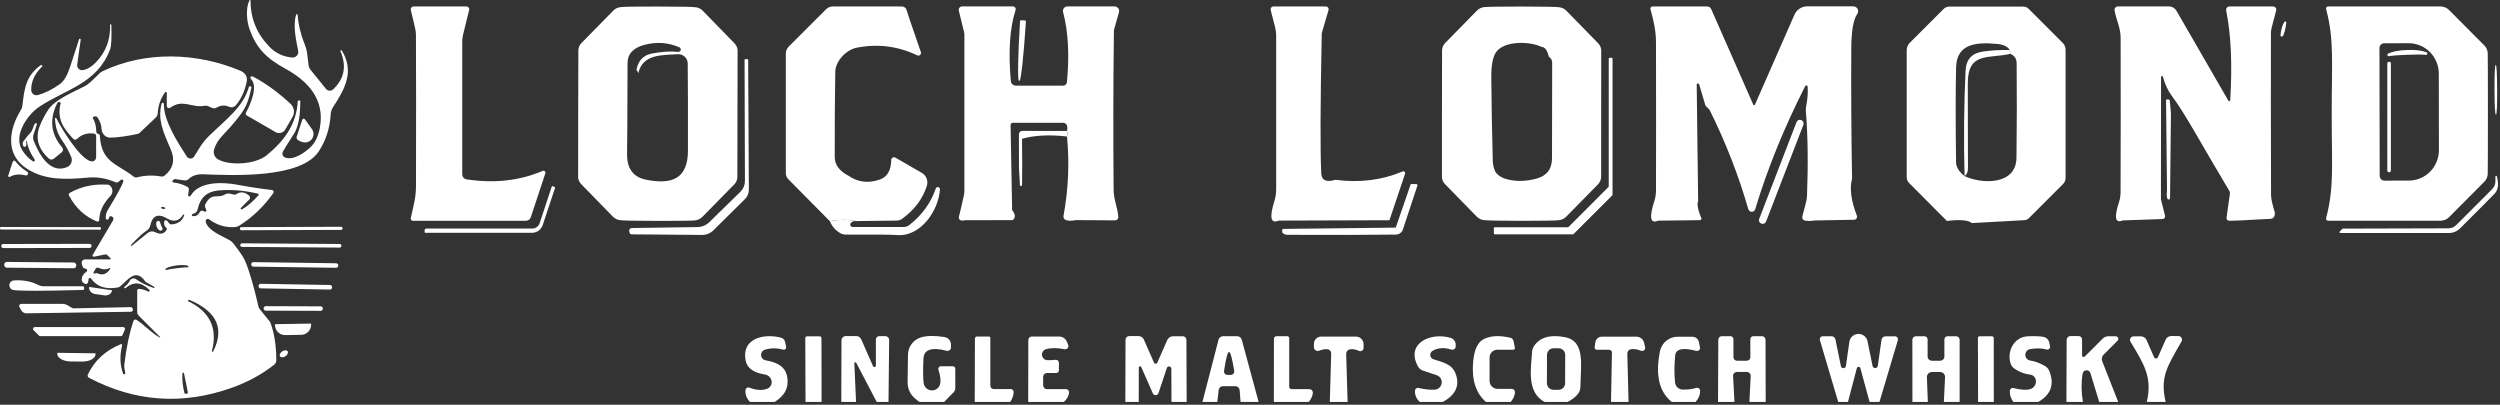 <svg xmlns="http://www.w3.org/2000/svg" fill="none" viewBox="0 0 420 68" height="68" width="420">
<rect x="0" y="0" width="420" height="68" fill="#333333" stroke="none"/>
<path fill="white" d="M91.167 28.709C91.226 28.681 91.292 28.672 91.356 28.682C91.42 28.692 91.48 28.72 91.528 28.764C91.577 28.808 91.611 28.865 91.626 28.928C91.642 28.991 91.639 29.058 91.617 29.119L89.167 36.509C89.112 36.677 89.004 36.824 88.859 36.928C88.714 37.032 88.538 37.088 88.357 37.089H69.347C69.295 37.089 69.245 37.077 69.198 37.054C69.151 37.032 69.111 36.999 69.078 36.959C69.046 36.919 69.022 36.872 69.01 36.822C68.998 36.772 68.997 36.719 69.007 36.669C69.467 34.479 69.887 33.329 69.887 31.119C69.914 20.432 69.91 11.999 69.877 5.819C69.87 5.447 69.823 5.078 69.737 4.719L69.017 1.679C69 1.608 69 1.535 69.016 1.464C69.032 1.393 69.064 1.327 69.109 1.27C69.154 1.213 69.212 1.167 69.277 1.136C69.343 1.105 69.414 1.088 69.487 1.089H78.357C78.43 1.088 78.501 1.104 78.566 1.135C78.632 1.167 78.689 1.213 78.733 1.27C78.778 1.327 78.809 1.394 78.823 1.465C78.838 1.536 78.836 1.609 78.817 1.679L77.797 5.819C77.704 6.198 77.657 6.587 77.657 6.979V29.279C77.657 29.484 77.729 29.683 77.861 29.839C77.993 29.995 78.176 30.098 78.377 30.129C83.024 30.842 87.287 30.369 91.167 28.709Z"></path>
<path fill="white" d="M97.136 19.079C97.15 11.966 97.16 8.396 97.166 8.369C97.2 7.943 97.384 7.539 97.686 7.229L103.026 1.789C103.352 1.459 103.775 1.25 104.226 1.199C104.766 1.126 106.876 1.092 110.556 1.099C114.236 1.106 116.343 1.146 116.876 1.219C117.329 1.273 117.752 1.485 118.076 1.819L123.386 7.269C123.695 7.581 123.883 7.988 123.916 8.419C123.916 8.446 123.91 12.016 123.896 19.129C123.89 26.249 123.883 29.822 123.876 29.849C123.84 30.276 123.653 30.68 123.346 30.989L118.006 36.429C117.683 36.757 117.264 36.965 116.816 37.019C116.276 37.086 114.166 37.116 110.486 37.109C106.806 37.102 104.696 37.062 104.156 36.989C103.709 36.935 103.289 36.727 102.966 36.399L97.646 30.939C97.344 30.629 97.16 30.225 97.126 29.799C97.12 29.772 97.123 26.199 97.136 19.079ZM107.236 12.299C107.163 12.072 107.06 11.889 106.926 11.749C107.213 10.176 108.096 9.252 109.576 8.979C111.243 8.672 112.7 8.586 113.946 8.719C114.039 8.725 114.131 8.699 114.207 8.645C114.283 8.591 114.337 8.512 114.361 8.422C114.385 8.332 114.376 8.236 114.337 8.152C114.298 8.067 114.23 7.999 114.146 7.959C112.3 7.139 110.353 6.992 108.306 7.519C106.393 8.019 105.433 9.052 105.426 10.619C105.406 19.152 105.38 24.212 105.346 25.799C105.306 28.286 106.353 29.746 108.486 30.179C112.816 31.069 115.566 30.089 115.576 25.309C115.59 19.256 115.576 14.369 115.536 10.649C115.534 10.437 115.489 10.228 115.402 10.034C115.316 9.84 115.191 9.666 115.035 9.522C114.878 9.378 114.694 9.267 114.493 9.196C114.293 9.125 114.079 9.095 113.866 9.109C111.216 9.279 107.966 9.059 107.236 12.299Z"></path>
<path fill="white" d="M152.927 3.589L154.707 8.749C154.734 8.833 154.737 8.924 154.715 9.009C154.692 9.095 154.646 9.172 154.58 9.231C154.515 9.29 154.434 9.328 154.348 9.34C154.262 9.352 154.175 9.338 154.097 9.299C150.877 7.759 147.51 7.326 143.997 7.999C142.067 8.359 140.357 10.349 140.327 12.029C140.253 16.582 140.223 21.372 140.237 26.399C140.243 27.686 141.01 28.726 142.537 29.519C144.117 30.619 145.87 30.835 147.797 30.169C149.057 29.729 149.7 28.636 149.727 26.889C149.727 26.806 149.75 26.725 149.792 26.654C149.834 26.583 149.894 26.524 149.966 26.483C150.038 26.443 150.119 26.422 150.202 26.423C150.285 26.424 150.366 26.447 150.437 26.489L154.877 29.049C155.24 29.263 155.521 29.592 155.674 29.985C155.826 30.377 155.841 30.808 155.717 31.209C155.017 33.416 153.62 35.272 151.527 36.779C151.279 36.955 150.983 37.053 150.677 37.059L143.867 37.139C142.433 36.865 140.95 36.872 139.417 37.159L132.447 30.119C132.31 29.983 132.202 29.821 132.128 29.645C132.054 29.468 132.016 29.279 132.017 29.089V8.999C132.017 8.783 132.059 8.57 132.141 8.371C132.224 8.172 132.344 7.991 132.497 7.839L138.777 1.559C138.925 1.41 139.103 1.292 139.298 1.211C139.494 1.13 139.704 1.089 139.917 1.089H151.537C151.705 1.089 151.868 1.143 152.003 1.242C152.138 1.341 152.238 1.48 152.287 1.639L152.927 3.589Z"></path>
<path fill="white" d="M187.138 5.059C187.024 13.986 187.008 22.909 187.088 31.829C187.108 33.679 187.778 34.869 187.878 36.439C187.883 36.514 187.873 36.59 187.847 36.66C187.821 36.731 187.781 36.796 187.728 36.85C187.675 36.905 187.612 36.948 187.541 36.977C187.47 37.006 187.394 37.021 187.318 37.019L180.728 36.979C180.041 37.112 179.498 37.112 179.098 36.979C178.951 36.933 178.827 36.835 178.748 36.702C178.669 36.57 178.64 36.412 178.668 36.259C179.488 31.819 179.684 27.376 179.258 22.929C179.364 22.609 179.368 22.299 179.268 21.999C179.321 21.712 179.328 21.446 179.288 21.199C179.259 21.039 179.176 20.895 179.051 20.79C178.927 20.686 178.77 20.629 178.608 20.629H170.158C170.057 20.629 169.96 20.669 169.889 20.74C169.818 20.812 169.778 20.908 169.778 21.009L170.038 35.289C170.498 35.882 170.604 36.373 170.358 36.759C170.318 36.826 170.261 36.881 170.193 36.92C170.124 36.958 170.047 36.979 169.968 36.979L162.108 36.999C161.774 37.086 161.514 37.079 161.328 36.979C161.108 36.859 161.038 36.636 161.118 36.309C161.331 35.509 161.598 34.369 161.918 32.889C161.984 32.61 162.018 32.321 162.018 32.029V5.769C162.017 5.67 162.004 5.569 161.978 5.469L161.078 1.779C161.058 1.696 161.058 1.609 161.076 1.526C161.094 1.442 161.131 1.364 161.184 1.297C161.237 1.23 161.304 1.175 161.381 1.138C161.458 1.1 161.542 1.08 161.628 1.079H170.168C170.243 1.078 170.317 1.096 170.384 1.129C170.451 1.163 170.508 1.212 170.552 1.273C170.597 1.334 170.625 1.404 170.637 1.478C170.648 1.552 170.641 1.628 170.618 1.699C169.644 4.679 169.378 8.646 169.818 13.599C169.838 13.816 169.937 14.017 170.096 14.163C170.255 14.309 170.463 14.39 170.678 14.389H178.608C178.766 14.39 178.919 14.332 179.036 14.226C179.153 14.12 179.225 13.975 179.238 13.819C179.684 9.286 179.471 5.352 178.598 2.019C178.568 1.908 178.565 1.791 178.588 1.679C178.611 1.566 178.66 1.46 178.731 1.369C178.801 1.278 178.892 1.205 178.995 1.155C179.099 1.104 179.212 1.078 179.328 1.079H187.248C187.367 1.079 187.484 1.107 187.59 1.16C187.697 1.213 187.79 1.29 187.861 1.385C187.933 1.48 187.982 1.59 188.004 1.707C188.025 1.824 188.02 1.945 187.988 2.059L187.138 5.059Z"></path>
<path fill="white" d="M222.057 5.559C221.811 17.666 221.784 25.542 221.977 29.189C222.044 30.316 222.841 30.656 224.367 30.209C228.421 30.736 232.174 30.269 235.627 28.809C235.683 28.783 235.745 28.775 235.806 28.784C235.866 28.794 235.923 28.822 235.968 28.863C236.013 28.905 236.044 28.959 236.058 29.019C236.073 29.079 236.069 29.141 236.047 29.199L233.427 36.999L214.827 37.059C213.487 37.632 213.237 36.562 214.077 33.849C214.289 33.179 214.397 32.481 214.397 31.779V6.029C214.397 5.511 214.33 4.993 214.197 4.489L213.477 1.689C213.459 1.618 213.457 1.543 213.472 1.471C213.487 1.399 213.519 1.331 213.564 1.273C213.609 1.215 213.668 1.168 213.734 1.136C213.801 1.104 213.873 1.088 213.947 1.089H222.757C222.829 1.089 222.899 1.106 222.963 1.138C223.027 1.17 223.082 1.217 223.125 1.274C223.167 1.331 223.196 1.398 223.209 1.468C223.221 1.538 223.217 1.61 223.197 1.679L222.057 5.559Z"></path>
<path fill="white" d="M255.637 1.099C259.317 1.105 261.427 1.145 261.967 1.219C262.415 1.272 262.834 1.48 263.157 1.809L268.477 7.259C268.783 7.568 268.971 7.971 269.007 8.399C269.007 8.425 269.004 11.995 268.997 19.109C268.991 26.222 268.987 29.795 268.987 29.829C268.951 30.256 268.763 30.66 268.457 30.969L263.127 36.399C262.802 36.729 262.378 36.937 261.927 36.989C261.394 37.062 259.287 37.099 255.607 37.099C251.927 37.092 249.817 37.052 249.277 36.979C248.83 36.925 248.41 36.717 248.087 36.389L242.767 30.939C242.465 30.628 242.281 30.225 242.247 29.799C242.241 29.765 242.241 26.195 242.247 19.089C242.254 11.975 242.261 8.402 242.267 8.369C242.3 7.942 242.485 7.539 242.787 7.229L248.117 1.789C248.443 1.458 248.866 1.25 249.317 1.199C249.857 1.132 251.964 1.099 255.637 1.099ZM251.197 28.829C251.517 29.335 252.027 29.719 252.727 29.979C254.361 30.532 256.171 30.539 258.157 29.999C259.884 29.525 260.744 28.372 260.737 26.539C260.731 21.212 260.741 15.885 260.767 10.559C260.767 10.105 260.581 9.762 260.207 9.529C259.947 8.442 259.537 7.892 258.977 7.879C257.017 6.909 252.747 6.819 251.367 8.729C250.801 9.509 250.524 10.919 250.537 12.959C250.571 17.359 250.654 22.045 250.787 27.019C250.807 27.645 250.944 28.249 251.197 28.829Z"></path>
<path fill="white" d="M311.147 30.019C310.707 31.612 310.974 33.679 311.947 36.219C311.978 36.296 311.99 36.38 311.981 36.462C311.973 36.545 311.944 36.624 311.898 36.693C311.851 36.762 311.789 36.819 311.715 36.858C311.642 36.898 311.561 36.918 311.477 36.919L304.867 37.039C304.307 37.139 303.764 37.145 303.237 37.059C303.162 37.046 303.091 37.017 303.027 36.976C302.963 36.935 302.908 36.881 302.866 36.818C302.824 36.755 302.795 36.685 302.782 36.611C302.768 36.537 302.77 36.462 302.787 36.389C303.017 35.329 303.537 33.929 303.577 32.919C303.784 27.459 303.721 22.732 303.387 18.739C303.361 18.414 303.381 18.087 303.447 17.769C303.674 16.622 303.754 15.556 303.687 14.569C303.687 14.519 303.67 14.47 303.638 14.432C303.606 14.393 303.562 14.366 303.513 14.355C303.465 14.345 303.413 14.351 303.369 14.374C303.324 14.396 303.288 14.433 303.267 14.479C299.687 21.552 296.891 28.442 294.877 35.149C294.841 35.274 294.766 35.383 294.662 35.46C294.558 35.537 294.431 35.578 294.301 35.577C294.17 35.576 294.043 35.533 293.938 35.454C293.833 35.375 293.755 35.264 293.717 35.139C292.077 29.459 289.924 23.932 287.257 18.559C287.184 18.419 287.097 18.309 286.997 18.229C286.858 18.114 286.739 18.001 286.65 17.898C286.561 17.795 286.505 17.706 286.487 17.639L285.457 14.169C285.442 14.121 285.411 14.081 285.369 14.055C285.326 14.028 285.276 14.018 285.227 14.025C285.178 14.032 285.133 14.057 285.1 14.094C285.067 14.131 285.048 14.179 285.047 14.229L285.287 33.809C285.054 34.295 285.251 35.292 285.877 36.799C285.791 36.859 285.707 36.922 285.627 36.989L278.577 37.069C277.251 37.636 277.031 36.556 277.917 33.829C278.103 33.252 278.201 32.652 278.207 32.049C278.227 25.622 278.227 17.349 278.207 7.229C278.207 5.019 277.777 3.409 277.277 1.529C277.264 1.477 277.262 1.422 277.273 1.37C277.283 1.317 277.306 1.267 277.339 1.225C277.372 1.182 277.414 1.148 277.462 1.124C277.51 1.101 277.564 1.089 277.617 1.089H286.807C286.952 1.089 287.094 1.132 287.215 1.212C287.336 1.292 287.431 1.405 287.487 1.539L294.547 17.579C294.56 17.607 294.581 17.63 294.606 17.646C294.632 17.663 294.662 17.671 294.692 17.671C294.723 17.671 294.753 17.663 294.778 17.646C294.804 17.63 294.825 17.607 294.837 17.579L301.467 2.469C301.652 2.052 301.952 1.697 302.332 1.449C302.712 1.2 303.155 1.068 303.607 1.069H311.367C311.515 1.07 311.659 1.111 311.784 1.188C311.909 1.265 312.012 1.375 312.079 1.505C312.147 1.636 312.178 1.782 312.169 1.929C312.16 2.076 312.111 2.218 312.027 2.339C311.374 3.266 311.037 5.159 311.017 8.019C310.971 14.912 311.014 22.245 311.147 30.019Z"></path>
<path fill="white" d="M331.257 37.479C330.69 36.972 329.297 36.852 327.077 37.119L320.737 30.749C320.607 30.622 320.504 30.47 320.434 30.302C320.364 30.133 320.327 29.952 320.327 29.769V8.419C320.327 7.964 320.511 7.526 320.837 7.199L326.527 1.509C326.783 1.253 327.129 1.109 327.487 1.109H339.927C340.092 1.109 340.256 1.143 340.408 1.208C340.561 1.273 340.7 1.369 340.817 1.489L346.557 7.229C346.852 7.523 347.017 7.923 347.017 8.339V29.899C347.017 30.27 346.87 30.629 346.607 30.899L340.857 36.649C340.657 36.849 340.391 36.969 340.107 36.989L331.257 37.479ZM330.047 29.589C332.897 30.929 338.707 31.169 338.767 26.519C338.834 21.232 338.844 15.946 338.797 10.659C338.79 9.872 338.437 9.336 337.737 9.049C337.737 8.789 337.704 8.572 337.637 8.399C337.277 7.826 336.59 7.489 335.577 7.389C332.197 7.059 328.737 7.239 328.627 11.269C328.534 14.829 328.53 20.156 328.617 27.249C328.624 28.062 329.1 28.842 330.047 29.589Z"></path>
<path fill="white" d="M382.177 35.729C382.177 35.889 382.167 36.032 382.147 36.159C382.122 36.321 382.042 36.469 381.922 36.578C381.802 36.688 381.648 36.752 381.487 36.759L376.437 37.029L374.517 37.089C374.451 37.09 374.386 37.076 374.326 37.049C374.266 37.023 374.212 36.983 374.168 36.934C374.125 36.885 374.092 36.827 374.073 36.764C374.054 36.701 374.048 36.634 374.057 36.569L374.627 32.519C374.646 32.37 374.614 32.218 374.537 32.089C369.597 23.819 367.077 19.059 364.987 16.279C364.234 15.286 363.694 14.152 363.367 12.879C363.355 12.845 363.331 12.816 363.3 12.797C363.269 12.778 363.232 12.77 363.196 12.774C363.16 12.779 363.126 12.796 363.101 12.822C363.076 12.849 363.06 12.883 363.057 12.919L363.037 33.509L363.727 36.239C363.743 36.304 363.745 36.372 363.732 36.438C363.719 36.504 363.691 36.566 363.651 36.619C363.61 36.673 363.559 36.717 363.499 36.748C363.44 36.779 363.374 36.797 363.307 36.799L356.617 37.029C355.357 37.562 355.144 36.559 355.977 34.019C356.156 33.476 356.25 32.906 356.257 32.329C356.284 24.462 356.287 15.812 356.267 6.379C356.257 4.559 355.477 3.259 355.247 1.709C355.236 1.631 355.241 1.552 355.264 1.477C355.286 1.401 355.324 1.331 355.376 1.272C355.429 1.212 355.493 1.164 355.566 1.131C355.638 1.097 355.717 1.08 355.797 1.079H364.397C364.649 1.079 364.896 1.146 365.114 1.272C365.331 1.399 365.512 1.581 365.637 1.799L374.367 16.919C374.386 16.948 374.413 16.97 374.445 16.983C374.477 16.996 374.512 16.999 374.546 16.991C374.58 16.983 374.61 16.966 374.634 16.94C374.657 16.915 374.672 16.883 374.677 16.849C375.044 10.829 374.817 5.799 373.997 1.759C373.981 1.678 373.982 1.593 374.002 1.513C374.021 1.432 374.058 1.357 374.11 1.293C374.162 1.229 374.227 1.177 374.301 1.142C374.375 1.107 374.455 1.089 374.537 1.089H381.887C381.968 1.089 382.049 1.108 382.122 1.144C382.195 1.181 382.258 1.233 382.308 1.298C382.357 1.363 382.391 1.438 382.406 1.518C382.422 1.598 382.418 1.681 382.397 1.759L381.657 4.559C381.564 4.898 381.517 5.251 381.517 5.609C381.497 12.276 381.504 21.339 381.537 32.799C381.537 33.352 381.75 34.329 382.177 35.729Z"></path>
<path fill="white" d="M417.968 19.089C417.968 25.215 417.958 28.576 417.938 29.169C417.938 29.419 417.889 29.668 417.793 29.899C417.697 30.131 417.556 30.342 417.378 30.519L411.447 36.479C411.261 36.669 411.037 36.82 410.79 36.923C410.543 37.026 410.277 37.079 410.007 37.079H391.118C391.065 37.079 391.013 37.067 390.966 37.044C390.919 37.021 390.878 36.987 390.846 36.946C390.814 36.904 390.792 36.856 390.782 36.804C390.772 36.753 390.774 36.7 390.788 36.649C392.158 31.419 391.727 27.889 391.727 19.089C391.727 10.279 392.158 6.749 390.788 1.519C390.774 1.468 390.772 1.415 390.782 1.364C390.792 1.312 390.814 1.264 390.846 1.222C390.878 1.18 390.919 1.147 390.966 1.123C391.013 1.1 391.065 1.089 391.118 1.089H410.007C410.277 1.089 410.543 1.142 410.79 1.245C411.037 1.348 411.261 1.499 411.447 1.689L417.378 7.649C417.556 7.826 417.697 8.037 417.793 8.268C417.889 8.5 417.938 8.748 417.938 8.999C417.958 9.592 417.968 12.956 417.968 19.089ZM399.748 8.069L399.788 29.549C399.788 29.761 399.872 29.965 400.022 30.115C400.172 30.265 400.375 30.349 400.588 30.349L404.688 30.339C405.352 30.338 406.01 30.204 406.623 29.946C407.237 29.688 407.794 29.311 408.263 28.835C408.731 28.36 409.103 27.796 409.356 27.175C409.609 26.555 409.739 25.89 409.738 25.219L409.718 12.359C409.715 11.004 409.179 9.705 408.228 8.749C407.278 7.792 405.989 7.256 404.648 7.259L400.548 7.269C400.335 7.269 400.132 7.353 399.982 7.503C399.832 7.653 399.748 7.857 399.748 8.069Z"></path>
<path fill="white" d="M384.097 3.789C383.977 4.822 383.797 5.566 383.557 6.019C383.529 6.065 383.486 6.101 383.435 6.121C383.384 6.141 383.328 6.144 383.277 6.128C383.226 6.113 383.182 6.081 383.153 6.038C383.123 5.994 383.111 5.942 383.117 5.889C383.243 4.829 383.47 4.086 383.797 3.659C383.82 3.63 383.852 3.61 383.888 3.601C383.924 3.593 383.962 3.596 383.996 3.611C384.03 3.625 384.058 3.651 384.076 3.683C384.094 3.715 384.101 3.752 384.097 3.789Z"></path>
<path fill="white" d="M404.437 9.199C403.023 9.252 401.987 9.332 401.327 9.439C401.274 9.443 401.222 9.429 401.179 9.399C401.136 9.369 401.104 9.326 401.089 9.276C401.074 9.226 401.076 9.172 401.096 9.123C401.115 9.075 401.151 9.034 401.197 9.009C401.957 8.649 403.027 8.445 404.407 8.399C405.787 8.345 406.87 8.472 407.657 8.779C407.707 8.8 407.747 8.839 407.771 8.888C407.795 8.937 407.801 8.992 407.788 9.045C407.774 9.098 407.743 9.144 407.699 9.176C407.655 9.208 407.601 9.223 407.547 9.219C406.887 9.152 405.85 9.145 404.437 9.199Z"></path>
<path fill="white" d="M16.437 22.483C16.523 22.482 16.607 22.515 16.669 22.573C16.732 22.632 16.77 22.712 16.774 22.797C17.019 27.302 19.626 27.453 22.449 29.671C22.533 29.734 22.629 29.778 22.731 29.799C22.832 29.82 22.937 29.818 23.037 29.793C24.348 29.455 25.689 29.407 27.059 29.647C27.165 29.666 27.273 29.661 27.378 29.634C27.482 29.607 27.58 29.558 27.664 29.49C29.119 28.314 29.453 26.828 28.665 25.032C27.338 22 26.482 20.05 27.146 17.413C27.159 17.367 27.188 17.327 27.228 17.3C27.268 17.273 27.316 17.262 27.364 17.267C27.411 17.273 27.454 17.296 27.484 17.331C27.515 17.367 27.531 17.412 27.53 17.46C27.489 20.248 29.759 23.775 31.383 26.295C31.45 26.398 31.542 26.484 31.651 26.543C31.76 26.601 31.881 26.632 32.004 26.631C32.127 26.631 32.248 26.599 32.355 26.539C32.462 26.479 32.552 26.393 32.617 26.289L33.612 24.694C34.033 24.021 34.536 23.4 35.108 22.843C38.018 20.009 40.846 18.001 41.807 14.625C41.82 14.575 41.853 14.532 41.899 14.505C41.944 14.478 41.999 14.469 42.051 14.48H42.063C42.121 14.492 42.173 14.528 42.205 14.578C42.238 14.628 42.25 14.689 42.237 14.748C41.896 16.335 41.52 17.475 41.108 18.17C40.387 19.404 39.151 20.929 37.401 22.744C36.687 23.486 36.208 24.279 35.963 25.125C35.874 25.437 35.892 25.77 36.014 26.07C36.137 26.37 36.357 26.619 36.639 26.778C38.553 27.86 42.872 27.657 44.804 26.079C47.674 23.74 49.81 20.94 50.019 17.052C50.022 17.005 50.043 16.961 50.078 16.928C50.112 16.896 50.158 16.878 50.205 16.878H50.351C50.376 16.878 50.399 16.888 50.417 16.905C50.434 16.922 50.444 16.946 50.444 16.971C50.456 19.555 50.093 21.408 49.356 22.529C48.49 23.864 47.881 24.844 47.528 25.468C47.481 25.552 47.452 25.645 47.442 25.741C47.433 25.837 47.444 25.933 47.474 26.025C47.504 26.116 47.553 26.201 47.617 26.272C47.682 26.344 47.76 26.401 47.848 26.44C49.257 27.069 51.369 25.55 52.295 24.59C52.997 23.864 53.474 22.84 53.727 21.517C54.64 16.715 51.771 13.624 47.86 11.494C44.711 9.783 43.041 8.014 41.929 4.923C41.452 3.579 41.236 1.396 41.912 0.052C41.92 0.032 41.936 0.017 41.955 0.008C41.974 -0 41.995 -0.002 42.016 0.003C42.037 0.008 42.055 0.021 42.069 0.038C42.083 0.055 42.091 0.076 42.092 0.098C42.08 3.098 43.147 5.693 45.293 7.886C46.329 8.945 47.598 9.537 49.099 9.661C49.242 9.672 49.386 9.65 49.519 9.597C49.652 9.544 49.771 9.462 49.867 9.355C49.964 9.249 50.034 9.122 50.073 8.984C50.113 8.847 50.12 8.702 50.095 8.561C49.798 6.92 49.163 4.475 49.74 2.479C49.749 2.447 49.769 2.42 49.796 2.402C49.823 2.383 49.856 2.375 49.889 2.379C49.921 2.382 49.952 2.397 49.974 2.421C49.997 2.444 50.011 2.475 50.013 2.508C50.11 4.099 50.516 5.787 51.23 7.571C51.423 8.054 51.552 8.559 51.614 9.073L51.829 10.889C51.863 11.2 51.987 11.495 52.184 11.739L54.768 14.934C54.84 15.021 54.929 15.093 55.029 15.145C55.13 15.196 55.24 15.227 55.352 15.235C55.464 15.242 55.577 15.227 55.683 15.189C55.789 15.151 55.886 15.092 55.967 15.015C57.861 13.238 58.268 11.093 57.19 8.578C57.18 8.555 57.18 8.529 57.19 8.505C57.2 8.482 57.218 8.462 57.242 8.45V8.444C57.276 8.429 57.314 8.426 57.349 8.437C57.384 8.448 57.415 8.471 57.434 8.503C59.576 12.012 57.958 14.94 55.95 18.001C55.714 18.359 55.577 18.775 55.554 19.206C55.418 21.511 54.759 23.575 53.575 25.398C50.566 30.037 39.124 29.461 34.171 29.28C33.108 29.242 32.293 29.5 31.726 30.055C31.629 30.152 31.51 30.226 31.378 30.269C31.247 30.313 31.107 30.325 30.97 30.305L29.462 30.095C29.387 30.085 29.311 30.095 29.242 30.125C29.173 30.154 29.114 30.203 29.072 30.264L28.956 30.427C28.954 30.485 28.973 30.541 29.01 30.584C29.047 30.627 29.098 30.654 29.154 30.66C29.984 30.749 30.764 30.997 31.494 31.405C31.576 31.451 31.642 31.521 31.684 31.605C31.725 31.689 31.74 31.784 31.726 31.876L31.604 32.761C31.599 32.811 31.611 32.861 31.638 32.903C31.665 32.944 31.705 32.976 31.752 32.992C31.8 33.009 31.851 33.008 31.898 32.992C31.945 32.975 31.985 32.943 32.011 32.901C33.414 30.45 37.331 30.567 39.851 31.032C41.885 31.413 43.825 31.708 45.671 31.917C45.73 31.924 45.785 31.945 45.833 31.98C45.88 32.014 45.918 32.06 45.942 32.114C45.966 32.167 45.975 32.226 45.97 32.285C45.964 32.343 45.944 32.399 45.91 32.447C44.304 34.717 42.391 36.542 40.171 37.923C39.969 38.05 39.739 38.125 39.502 38.145C37.927 38.269 36.464 37.834 35.114 36.841C35.058 36.801 34.992 36.778 34.923 36.774C34.854 36.771 34.786 36.787 34.727 36.821C34.668 36.855 34.62 36.905 34.59 36.965C34.559 37.026 34.547 37.094 34.555 37.161C34.741 38.645 37.302 39.652 38.553 40.339C38.807 40.481 39.029 40.671 39.205 40.898C40.253 42.252 40.893 43.193 41.126 43.72C41.828 45.292 42.6 47.915 43.442 51.589C43.465 51.685 43.509 51.776 43.57 51.857L45.351 54.051C45.378 54.086 45.4 54.125 45.415 54.167C46.087 55.96 46.42 58.084 46.416 60.541C46.416 60.682 46.384 60.822 46.321 60.949C46.259 61.076 46.168 61.187 46.056 61.274C43.995 62.9 41.621 64.192 38.932 65.15C30.671 68.087 22.678 67.527 14.953 63.468C14.855 63.416 14.781 63.328 14.746 63.223C14.712 63.118 14.719 63.004 14.766 62.904C15.88 60.575 17.719 58.882 20.284 57.823C20.313 57.811 20.344 57.807 20.375 57.813C20.406 57.818 20.435 57.831 20.458 57.852C20.482 57.872 20.499 57.899 20.508 57.929C20.518 57.959 20.519 57.99 20.511 58.02C20.1 59.739 20.152 61.315 20.668 62.746C20.681 62.786 20.707 62.821 20.741 62.846C20.775 62.871 20.816 62.885 20.858 62.885C20.9 62.886 20.942 62.873 20.976 62.85C21.011 62.826 21.038 62.792 21.052 62.752C21.081 62.671 20.825 61.734 20.878 61.297C21.238 58.341 21.751 55.885 22.414 53.929C22.432 53.876 22.462 53.829 22.502 53.789C22.541 53.75 22.59 53.72 22.642 53.702C22.695 53.684 22.751 53.679 22.806 53.686C22.862 53.693 22.915 53.712 22.961 53.743C24.422 54.738 25.458 55.943 26.837 56.711C26.848 56.717 26.861 56.719 26.873 56.717C26.886 56.714 26.897 56.708 26.905 56.698C26.912 56.688 26.916 56.676 26.916 56.663C26.915 56.651 26.91 56.639 26.901 56.63L23.31 53.033C23.143 52.865 23.049 52.639 23.049 52.404V48.807C23.048 48.767 23.056 48.726 23.073 48.689C23.09 48.652 23.114 48.619 23.144 48.592C23.174 48.565 23.21 48.545 23.249 48.533C23.287 48.521 23.328 48.517 23.369 48.522C23.985 48.6 24.49 48.751 24.882 48.976C24.92 48.998 24.965 49.005 25.009 48.996C25.052 48.987 25.091 48.963 25.118 48.928C25.144 48.894 25.157 48.851 25.153 48.808C25.149 48.766 25.129 48.726 25.097 48.697C23.751 47.37 22.416 47.271 21.093 48.4C21.08 48.411 21.064 48.42 21.048 48.426C21.031 48.431 21.014 48.433 20.996 48.431C20.979 48.43 20.962 48.425 20.946 48.416C20.931 48.408 20.917 48.396 20.907 48.382H20.901C20.887 48.365 20.878 48.346 20.872 48.325C20.867 48.304 20.866 48.282 20.869 48.261C20.872 48.24 20.88 48.22 20.891 48.201C20.903 48.183 20.918 48.167 20.936 48.155C21.289 47.922 21.58 47.589 21.809 47.154C21.857 47.064 21.924 46.984 22.005 46.922C22.086 46.859 22.18 46.815 22.28 46.792C22.38 46.769 22.483 46.767 22.584 46.787C22.684 46.808 22.779 46.849 22.862 46.91C23.634 47.465 24.618 47.956 25.813 48.382C25.838 48.388 25.864 48.384 25.886 48.372C25.909 48.361 25.927 48.342 25.937 48.319C25.947 48.295 25.949 48.27 25.942 48.245C25.936 48.221 25.921 48.199 25.9 48.184L24.538 47.393C24.47 47.355 24.408 47.299 24.358 47.23C22.81 45.024 21.46 47.032 20.226 48.08C20.085 48.201 19.912 48.282 19.725 48.312C17.735 48.654 16.254 48.144 15.284 46.782C15.259 46.745 15.223 46.717 15.181 46.701C15.139 46.685 15.093 46.682 15.05 46.693C15.006 46.703 14.967 46.727 14.937 46.761C14.907 46.794 14.888 46.836 14.883 46.881L14.807 47.381C14.798 47.443 14.774 47.502 14.738 47.553C14.701 47.603 14.652 47.644 14.596 47.672C14.54 47.699 14.477 47.713 14.415 47.711C14.352 47.709 14.291 47.692 14.237 47.661L14.05 47.556C13.947 47.494 13.862 47.406 13.805 47.3C13.747 47.195 13.72 47.076 13.725 46.956C13.752 46.401 14.008 45.977 14.493 45.682C14.548 45.647 14.591 45.595 14.615 45.534C14.639 45.474 14.644 45.407 14.628 45.345C14.613 45.282 14.577 45.228 14.528 45.189C14.478 45.15 14.417 45.129 14.353 45.129C14.023 45.137 13.814 44.844 13.725 44.25C13.712 44.166 13.717 44.081 13.741 43.999C13.764 43.918 13.804 43.843 13.859 43.779C13.914 43.714 13.982 43.663 14.058 43.628C14.134 43.593 14.217 43.575 14.301 43.575H18.549C18.566 43.575 18.582 43.57 18.595 43.562C18.609 43.553 18.62 43.54 18.626 43.525C18.632 43.51 18.634 43.493 18.631 43.477C18.627 43.461 18.619 43.447 18.608 43.435L18.032 42.859C17.983 42.811 17.924 42.775 17.859 42.756C17.794 42.736 17.725 42.734 17.659 42.748L15.802 43.127C15.762 43.134 15.72 43.13 15.681 43.115C15.642 43.099 15.609 43.074 15.585 43.04C15.561 43.007 15.547 42.968 15.546 42.928C15.544 42.887 15.554 42.847 15.575 42.812L18.992 37.021C19.043 36.937 19.066 36.837 19.056 36.739C19.046 36.64 19.005 36.547 18.938 36.474C18.872 36.401 18.783 36.351 18.686 36.332C18.588 36.313 18.487 36.326 18.398 36.37C18.394 36.373 18.35 36.492 18.264 36.724C18.247 36.781 18.21 36.829 18.16 36.861C18.111 36.892 18.051 36.906 17.993 36.898C17.935 36.89 17.881 36.862 17.841 36.819C17.801 36.775 17.778 36.719 17.775 36.66C17.737 36.183 17.847 35.727 18.107 35.293C19.616 32.802 20.486 31.207 20.715 30.509C20.732 30.455 20.732 30.397 20.714 30.344C20.696 30.29 20.661 30.244 20.614 30.212C20.568 30.18 20.512 30.164 20.456 30.166C20.399 30.168 20.345 30.188 20.301 30.223L19.865 30.578C19.807 30.624 19.737 30.653 19.663 30.663C19.59 30.672 19.514 30.661 19.446 30.631C17.886 29.96 16.342 29.694 14.813 29.834C11.047 30.183 7.648 30.287 4.651 28.431C0.81 26.05 1.462 21.784 3.504 18.484C3.642 18.262 3.73 18.014 3.76 17.757C4.104 14.887 4.296 12.821 6.828 10.953C6.86 10.929 6.901 10.919 6.941 10.924C6.981 10.93 7.018 10.95 7.043 10.982L7.136 11.098C7.139 11.102 7.141 11.106 7.141 11.11C7.141 11.114 7.139 11.118 7.136 11.122C5.856 12.325 5.225 13.663 5.245 15.138C5.247 15.271 5.28 15.402 5.341 15.521C5.401 15.639 5.488 15.743 5.595 15.823C5.701 15.903 5.825 15.958 5.956 15.984C6.087 16.009 6.222 16.004 6.35 15.97C7.584 15.636 8.834 15.011 10.099 14.096C10.77 13.611 11.352 12.59 11.845 11.034C12.241 9.789 12.718 8.312 13.276 6.605C13.288 6.571 13.313 6.542 13.346 6.526C13.379 6.51 13.416 6.507 13.451 6.518L13.492 6.535C13.515 6.545 13.535 6.563 13.547 6.585C13.56 6.607 13.565 6.632 13.562 6.658L12.968 10.854C12.95 10.981 12.962 11.11 13.003 11.231C13.044 11.352 13.113 11.462 13.204 11.552C13.295 11.642 13.406 11.709 13.528 11.749C13.649 11.788 13.778 11.799 13.905 11.779C14.646 11.663 15.385 11.225 16.122 10.464C17.779 8.757 18.571 6.658 18.497 4.167C18.497 4.146 18.505 4.126 18.519 4.111C18.533 4.096 18.552 4.087 18.573 4.085H18.584C18.599 4.084 18.614 4.085 18.629 4.09C18.643 4.095 18.657 4.103 18.668 4.113C18.679 4.123 18.689 4.136 18.695 4.15C18.702 4.164 18.706 4.18 18.707 4.196C18.776 6.38 18.703 7.758 18.485 8.328C16.285 14.113 11.018 14.969 6.583 17.949C4.575 19.299 2.207 22.75 3.708 25.195C4.201 25.998 4.81 26.632 5.536 27.098C5.576 27.125 5.625 27.136 5.674 27.131C5.722 27.125 5.767 27.103 5.801 27.067C5.835 27.032 5.855 26.986 5.859 26.938C5.862 26.889 5.849 26.841 5.821 26.801C5.076 25.695 4.639 24.661 4.511 23.699C4.509 23.691 4.505 23.683 4.499 23.676C4.493 23.67 4.486 23.665 4.478 23.663C4.47 23.66 4.461 23.66 4.454 23.663C4.447 23.665 4.44 23.669 4.436 23.676C4.432 23.687 4.426 23.697 4.418 23.705C4.411 23.71 4.405 23.718 4.401 23.727C4.397 23.736 4.395 23.747 4.395 23.757C4.434 24.149 4.434 24.397 4.395 24.502C4.376 24.547 4.346 24.587 4.307 24.616C4.269 24.645 4.223 24.664 4.175 24.669C4.127 24.675 4.079 24.667 4.035 24.647C3.992 24.626 3.955 24.595 3.929 24.555C3.867 24.465 3.828 24.312 3.813 24.095C3.809 23.985 3.842 23.877 3.906 23.786C4.426 23.072 4.837 22.566 5.14 22.267C5.576 21.825 5.594 20.969 5.931 20.719C5.96 20.697 5.996 20.684 6.033 20.683C6.069 20.683 6.105 20.694 6.135 20.716C6.165 20.738 6.186 20.769 6.197 20.804C6.207 20.839 6.206 20.877 6.193 20.911L5.64 22.576C5.524 22.929 5.534 23.312 5.67 23.658C6.63 26.126 8.504 29.28 11.298 28.058C11.601 27.924 11.842 27.679 11.969 27.373C12.096 27.067 12.099 26.725 11.979 26.417C11.622 25.509 11.115 24.58 10.46 23.629C9.563 22.337 9.325 21.272 9.226 19.933C9.224 19.905 9.233 19.877 9.249 19.853C9.266 19.83 9.29 19.813 9.318 19.805C9.345 19.797 9.374 19.798 9.401 19.809C9.428 19.82 9.45 19.839 9.464 19.863C10.221 21.4 13.422 26.76 15.325 27.104C15.426 27.123 15.53 27.119 15.629 27.093C15.728 27.067 15.821 27.02 15.899 26.954C15.978 26.889 16.042 26.807 16.085 26.714C16.129 26.621 16.152 26.52 16.152 26.417V22.838C16.151 22.741 16.115 22.647 16.051 22.574C15.987 22.502 15.899 22.454 15.802 22.442C14.662 22.291 13.703 22.593 12.927 23.35C12.886 23.39 12.838 23.421 12.784 23.442C12.731 23.463 12.674 23.474 12.617 23.472C12.561 23.471 12.505 23.459 12.453 23.436C12.401 23.413 12.355 23.38 12.316 23.338C10.646 21.534 9.54 20.038 10.186 17.355C10.191 17.332 10.191 17.307 10.185 17.284C10.179 17.261 10.167 17.239 10.151 17.221C10.073 17.124 9.955 17.105 9.796 17.163C9.718 17.19 9.668 17.227 9.645 17.274C8.248 20.021 8.519 22.525 10.46 24.787C10.507 24.843 10.543 24.907 10.565 24.977C10.587 25.046 10.595 25.119 10.589 25.192C10.582 25.265 10.561 25.335 10.527 25.4C10.493 25.464 10.446 25.521 10.39 25.567L9.034 26.667C8.916 26.761 8.769 26.811 8.619 26.806C8.469 26.802 8.325 26.744 8.213 26.644C6.362 24.976 5.871 23.099 6.74 21.016C7.113 20.12 7.565 19.264 8.097 18.449C9.237 16.697 12.31 15.487 14.359 14.416C14.782 14.191 15.554 13.506 16.675 12.361C16.837 12.2 17.024 12.068 17.228 11.971C24.405 8.526 33.094 8.817 40.334 11.867C41.258 12.258 41.623 12.908 41.428 13.816C41.095 15.361 40.495 16.651 39.63 17.687C39.497 17.846 39.317 17.957 39.115 18.005C38.914 18.052 38.702 18.032 38.513 17.949C37.783 17.627 37.077 17.669 36.394 18.077C36.203 18.189 35.977 18.224 35.76 18.176C35.346 18.077 34.933 17.663 34.386 17.768C32.198 18.187 30.737 16.552 28.601 18.1C28.546 18.139 28.482 18.163 28.415 18.167C28.348 18.172 28.281 18.158 28.221 18.127C28.161 18.096 28.11 18.049 28.075 17.99C28.039 17.932 28.02 17.866 28.019 17.797V15.609C28.018 15.573 28.007 15.538 27.985 15.509C27.964 15.481 27.933 15.459 27.899 15.449C27.864 15.439 27.828 15.44 27.794 15.451C27.76 15.464 27.731 15.486 27.71 15.516C26.95 16.649 26.546 17.821 26.5 19.031C26.489 19.293 26.378 19.541 26.191 19.724L23.45 22.331C23.366 22.408 23.264 22.462 23.153 22.488C21.423 22.873 19.894 23.084 18.567 23.123C18.183 23.135 17.81 22.991 17.529 22.721C17.247 22.452 17.081 22.08 17.065 21.685C17.038 21.002 16.809 20.349 16.379 19.724C16.334 19.657 16.271 19.605 16.197 19.575C16.123 19.544 16.043 19.538 15.965 19.555L15.756 19.596C15.723 19.602 15.693 19.617 15.668 19.637C15.642 19.658 15.621 19.684 15.608 19.714C15.595 19.744 15.589 19.776 15.592 19.808C15.594 19.84 15.605 19.871 15.622 19.898C15.967 20.461 16.152 21.189 16.175 22.081C16.175 22.186 16.212 22.291 16.28 22.378C16.334 22.444 16.386 22.479 16.437 22.483ZM40.684 35.159C41.545 34.674 42.463 33.884 43.437 32.79C43.455 32.77 43.467 32.746 43.473 32.72C43.478 32.694 43.477 32.667 43.469 32.641C43.46 32.616 43.445 32.593 43.425 32.575C43.406 32.557 43.381 32.545 43.355 32.54C41.011 31.981 38.776 31.803 36.65 32.004C34.747 32.185 33.653 33.227 33.234 35.042C33.152 35.396 33.044 35.615 32.908 35.7C32.78 35.782 32.59 35.871 32.337 35.968C32.301 35.982 32.27 36.007 32.25 36.04C32.229 36.073 32.22 36.111 32.223 36.15C32.226 36.188 32.242 36.223 32.268 36.25C32.294 36.278 32.329 36.295 32.367 36.3C32.871 36.385 33.269 36.16 33.56 35.624C33.588 35.572 33.627 35.526 33.674 35.489C33.721 35.452 33.775 35.425 33.832 35.41C33.889 35.395 33.949 35.392 34.007 35.401C34.065 35.409 34.121 35.43 34.171 35.462C34.233 35.5 34.281 35.529 34.316 35.549C34.361 35.572 34.412 35.581 34.462 35.575C34.513 35.568 34.559 35.546 34.596 35.511C34.633 35.477 34.659 35.432 34.669 35.382C34.679 35.333 34.674 35.281 34.654 35.235L34.479 34.833C34.445 34.753 34.428 34.667 34.43 34.58C34.432 34.494 34.453 34.409 34.491 34.332C35.568 32.202 36.522 33.483 37.878 32.621C38.142 32.455 38.571 32.468 39.164 32.662C39.264 32.695 39.37 32.705 39.474 32.692C39.578 32.678 39.677 32.643 39.764 32.586C40.42 32.156 41.118 32.251 41.859 32.872C41.905 32.911 41.942 32.959 41.968 33.013C41.994 33.068 42.009 33.127 42.011 33.187C42.013 33.247 42.003 33.307 41.981 33.363C41.959 33.419 41.925 33.469 41.883 33.512L40.492 34.909C40.458 34.934 40.437 34.972 40.431 35.013C40.426 35.055 40.437 35.097 40.462 35.13C40.488 35.163 40.526 35.185 40.567 35.19C40.608 35.196 40.65 35.184 40.684 35.159ZM27.134 35.019C27.32 35.093 27.483 35.124 27.623 35.112C27.65 35.111 27.676 35.101 27.698 35.084C27.719 35.068 27.735 35.045 27.743 35.019C27.752 34.993 27.752 34.965 27.744 34.94C27.736 34.913 27.72 34.891 27.699 34.874C27.606 34.8 27.433 34.763 27.181 34.763C27.151 34.765 27.122 34.777 27.1 34.797C27.077 34.816 27.062 34.843 27.057 34.873C27.051 34.902 27.056 34.933 27.07 34.959C27.084 34.986 27.107 35.007 27.134 35.019ZM22.152 41.293L24.824 39.128C24.995 38.988 25.204 38.902 25.424 38.879C25.645 38.856 25.867 38.898 26.063 39C26.913 39.439 27.553 39.315 27.984 38.628C28.022 38.566 28.037 38.491 28.024 38.419C28.011 38.347 27.972 38.283 27.914 38.238C27.646 38.028 27.532 37.706 27.571 37.272C27.577 37.214 27.6 37.159 27.638 37.114C27.675 37.069 27.725 37.036 27.78 37.019C27.836 37.003 27.896 37.003 27.952 37.02C28.008 37.036 28.057 37.069 28.095 37.114L28.461 37.569C28.497 37.613 28.544 37.649 28.597 37.672C28.651 37.696 28.71 37.706 28.77 37.702C29.91 37.636 30.64 37.114 30.958 36.137C30.963 36.118 30.962 36.098 30.955 36.08C30.947 36.062 30.934 36.047 30.917 36.038H30.912C30.884 36.024 30.853 36.02 30.823 36.028C30.794 36.035 30.77 36.053 30.754 36.078C30.079 37.165 29.166 37.363 28.013 36.672C26.529 35.788 25.574 36.276 25.248 37.877C25.21 38.06 25.134 38.234 25.024 38.386C24.915 38.538 24.775 38.666 24.614 38.762C24.098 39.072 23.231 39.865 22.012 41.142C21.998 41.162 21.991 41.186 21.992 41.21C21.993 41.234 22.003 41.258 22.02 41.276C22.036 41.294 22.058 41.305 22.083 41.308C22.107 41.312 22.131 41.306 22.152 41.293ZM29.736 45.053C30.551 44.952 31.15 44.904 31.534 44.908C31.567 44.908 31.598 44.897 31.622 44.876C31.647 44.855 31.663 44.826 31.668 44.794C31.673 44.763 31.666 44.73 31.649 44.703C31.632 44.675 31.606 44.655 31.575 44.646C31.105 44.51 30.471 44.492 29.672 44.593C28.876 44.694 28.269 44.869 27.85 45.117C27.827 45.135 27.81 45.16 27.803 45.189C27.795 45.217 27.797 45.247 27.808 45.274C27.82 45.301 27.84 45.324 27.865 45.339C27.89 45.354 27.92 45.36 27.949 45.356C28.322 45.259 28.917 45.158 29.736 45.053ZM15.896 45.961C16.109 45.883 16.256 45.864 16.338 45.903C17.219 46.322 17.946 46.07 18.52 45.146C18.53 45.13 18.535 45.111 18.532 45.093C18.53 45.074 18.522 45.056 18.508 45.042C18.494 45.029 18.476 45.02 18.456 45.016C18.436 45.013 18.416 45.016 18.398 45.024C17.859 45.327 17.24 45.317 16.541 44.995C16.457 44.956 16.362 44.95 16.275 44.978C16.187 45.007 16.114 45.066 16.07 45.146L15.715 45.752C15.699 45.778 15.692 45.808 15.695 45.839C15.697 45.87 15.709 45.898 15.729 45.922C15.749 45.945 15.776 45.961 15.806 45.968C15.836 45.975 15.867 45.973 15.896 45.961ZM31.569 50.513C31.566 50.52 31.564 50.529 31.564 50.537C31.564 50.545 31.565 50.553 31.567 50.561C31.57 50.568 31.574 50.575 31.58 50.581C31.585 50.587 31.591 50.591 31.598 50.594C35.261 52.352 36.596 55.141 35.603 58.963C35.597 58.991 35.601 59.019 35.614 59.044C35.627 59.068 35.649 59.087 35.675 59.097C35.701 59.107 35.73 59.107 35.756 59.097C35.782 59.088 35.804 59.069 35.818 59.045C38.076 54.546 35.608 52.002 31.831 50.379C31.787 50.36 31.736 50.359 31.69 50.378C31.645 50.396 31.608 50.432 31.587 50.478L31.569 50.513ZM30.638 62.741C30.587 63.819 30.704 64.919 30.987 66.041C31.007 66.114 31.117 66.155 31.319 66.163C31.355 66.163 31.39 66.156 31.422 66.142C31.455 66.127 31.484 66.106 31.507 66.079C31.529 66.052 31.546 66.02 31.555 65.987C31.564 65.953 31.564 65.918 31.558 65.883L30.912 62.717C30.903 62.686 30.883 62.659 30.857 62.64C30.83 62.621 30.797 62.613 30.765 62.616C30.733 62.618 30.702 62.632 30.679 62.655C30.656 62.678 30.641 62.708 30.638 62.741Z"></path>
<path fill="white" d="M42.144 13.252C42.102 13.208 42.077 13.151 42.073 13.091C42.069 13.03 42.086 12.97 42.121 12.921C42.156 12.871 42.206 12.836 42.265 12.82C42.323 12.804 42.385 12.808 42.441 12.833C44.532 13.915 46.656 15.452 48.814 17.442C49.11 17.716 49.304 18.083 49.364 18.483C49.425 18.883 49.347 19.292 49.145 19.642L47.929 21.755C47.77 22.03 47.508 22.231 47.2 22.312C46.892 22.394 46.564 22.351 46.288 22.192L41.463 19.404C41.38 19.357 41.319 19.28 41.293 19.189C41.267 19.099 41.278 19.002 41.323 18.921C42.056 17.588 43.436 14.468 42.144 13.252Z"></path>
<path fill="white" d="M51.219 20.038C51.975 21.067 52.392 21.647 52.47 21.779C52.585 21.971 52.654 22.188 52.669 22.412C52.685 22.636 52.649 22.86 52.562 23.066C52.475 23.273 52.341 23.455 52.17 23.6C51.999 23.744 51.797 23.846 51.58 23.897C51.118 24.006 50.608 23.881 50.049 23.525C49.957 23.464 49.887 23.375 49.85 23.271C49.813 23.167 49.812 23.053 49.845 22.948L50.788 20.102C50.802 20.06 50.828 20.022 50.863 19.993C50.897 19.964 50.939 19.945 50.984 19.938C51.028 19.932 51.074 19.938 51.115 19.955C51.157 19.973 51.193 20.002 51.219 20.038Z"></path>
<path fill="white" d="M1.38 29.484L2.154 27.145C2.168 27.104 2.193 27.068 2.226 27.04C2.258 27.012 2.298 26.994 2.34 26.987C2.383 26.98 2.426 26.984 2.466 27C2.506 27.015 2.541 27.041 2.568 27.075C3.064 27.73 3.728 28.324 4.558 28.856C4.626 28.899 4.676 28.965 4.7 29.042C4.723 29.119 4.718 29.202 4.686 29.276C4.654 29.35 4.596 29.41 4.524 29.445C4.451 29.48 4.368 29.488 4.29 29.467C3.278 29.203 2.399 29.286 1.654 29.717C1.62 29.736 1.581 29.744 1.542 29.74C1.503 29.736 1.466 29.72 1.437 29.695C1.407 29.67 1.386 29.636 1.376 29.599C1.366 29.561 1.367 29.521 1.38 29.484Z"></path>
<path fill="white" d="M16.308 37.219C14.264 36.397 12.688 34.934 11.582 32.831C11.544 32.758 11.535 32.673 11.559 32.594C11.583 32.515 11.637 32.447 11.71 32.406C13.484 31.421 15.397 30.953 17.449 31.003C17.977 31.015 18.243 31.023 18.247 31.027C18.409 31.112 18.55 31.234 18.659 31.383C18.767 31.531 18.839 31.703 18.87 31.884C18.901 32.065 18.89 32.25 18.837 32.425C18.785 32.601 18.692 32.762 18.567 32.895C17.309 34.23 16.677 35.592 16.669 36.981C16.669 37.023 16.658 37.065 16.637 37.103C16.617 37.14 16.587 37.172 16.552 37.195C16.516 37.219 16.476 37.233 16.433 37.237C16.391 37.242 16.348 37.236 16.308 37.219Z"></path>
<path fill="white" d="M27.047 37.836C27.07 37.895 27.146 38.046 27.274 38.29C27.305 38.348 27.317 38.413 27.308 38.478C27.3 38.542 27.272 38.603 27.228 38.651C27.184 38.699 27.126 38.732 27.062 38.745C26.999 38.759 26.932 38.752 26.872 38.727C26.643 38.634 26.467 38.43 26.343 38.116C26.219 37.801 26.205 37.532 26.302 37.307C26.328 37.246 26.371 37.195 26.427 37.161C26.483 37.126 26.548 37.11 26.613 37.114C26.679 37.119 26.741 37.144 26.792 37.186C26.843 37.227 26.879 37.284 26.896 37.347C26.973 37.615 27.024 37.778 27.047 37.836Z"></path>
<path fill="white" d="M16.81 38.159L0.152 38.13C0.069 38.13 0.001 38.198 0.001 38.281L0 38.409C0 38.493 0.068 38.561 0.152 38.561L16.809 38.59C16.892 38.59 16.96 38.522 16.96 38.439L16.961 38.311C16.961 38.227 16.893 38.159 16.81 38.159Z"></path>
<path fill="white" d="M57.298 38.098L40.56 38.156C40.422 38.157 40.31 38.269 40.31 38.407L40.31 38.431C40.311 38.569 40.423 38.681 40.562 38.68L57.3 38.622C57.439 38.621 57.55 38.509 57.55 38.371L57.55 38.347C57.549 38.209 57.437 38.097 57.298 38.098Z"></path>
<path fill="white" d="M15.05 40.967L0.547 40.992C0.363 40.992 0.215 41.141 0.215 41.324L0.215 41.347C0.216 41.531 0.365 41.679 0.548 41.679L15.052 41.653C15.235 41.653 15.383 41.504 15.383 41.321L15.383 41.298C15.382 41.114 15.234 40.966 15.05 40.967Z"></path>
<path fill="white" d="M57.07 40.99L40.657 40.875C40.496 40.874 40.365 41.004 40.364 41.164L40.364 41.188C40.363 41.348 40.492 41.48 40.653 41.481L57.065 41.595C57.226 41.596 57.357 41.467 57.358 41.306L57.359 41.283C57.36 41.122 57.23 40.991 57.07 40.99Z"></path>
<path fill="white" d="M12.372 44.101L1.163 44.003C0.919 44.001 0.719 44.197 0.717 44.442L0.716 44.523C0.714 44.767 0.91 44.967 1.155 44.969L12.364 45.067C12.608 45.069 12.808 44.873 12.81 44.629L12.811 44.547C12.813 44.303 12.617 44.103 12.372 44.101Z"></path>
<path fill="white" d="M56.466 44.23L42.581 44.036C42.378 44.033 42.212 44.195 42.209 44.398L42.208 44.421C42.206 44.624 42.367 44.79 42.57 44.793L56.456 44.987C56.658 44.99 56.824 44.828 56.827 44.625L56.828 44.602C56.83 44.4 56.669 44.233 56.466 44.23Z"></path>
<path fill="white" d="M13.945 48.708C7.314 48.891 3.43 48.898 2.293 48.732C2.089 48.708 1.901 48.608 1.767 48.452C1.634 48.296 1.564 48.095 1.572 47.89C1.58 47.685 1.665 47.49 1.811 47.345C1.957 47.2 2.152 47.115 2.357 47.108C3.898 47.011 5.263 47.269 6.455 47.882C6.722 48.02 7.02 48.091 7.322 48.091H13.893C13.959 48.091 14.023 48.118 14.07 48.165C14.117 48.212 14.143 48.275 14.143 48.342V48.51C14.143 48.562 14.122 48.611 14.085 48.648C14.049 48.685 13.998 48.707 13.945 48.708Z"></path>
<path fill="white" d="M55.432 47.878L43.817 47.676C43.611 47.672 43.441 47.836 43.438 48.042L43.437 48.065C43.434 48.271 43.598 48.44 43.803 48.444L55.419 48.647C55.624 48.65 55.794 48.486 55.798 48.281L55.798 48.257C55.802 48.052 55.638 47.882 55.432 47.878Z"></path>
<path fill="white" d="M18.788 48.761C18.796 48.762 18.804 48.766 18.809 48.773C18.814 48.779 18.817 48.787 18.817 48.795V48.807C18.78 49.067 18.623 49.298 18.382 49.451C18.141 49.604 17.835 49.665 17.531 49.622L15.989 49.401C15.838 49.379 15.692 49.333 15.559 49.263C15.427 49.194 15.311 49.103 15.217 48.997C15.124 48.89 15.055 48.77 15.014 48.642C14.974 48.515 14.963 48.383 14.982 48.254V48.243C14.982 48.238 14.984 48.233 14.986 48.23C14.989 48.226 14.992 48.222 14.996 48.219C15 48.217 15.004 48.215 15.008 48.214C15.013 48.213 15.018 48.213 15.022 48.213L18.788 48.761Z"></path>
<path fill="white" d="M22.181 51.688C22.363 51.874 22.386 52.061 22.25 52.247C22.221 52.286 22.184 52.319 22.142 52.341C22.099 52.363 22.053 52.375 22.006 52.375L4.429 52.637C4.261 52.638 4.095 52.595 3.949 52.511C3.803 52.427 3.681 52.306 3.597 52.16L3.265 51.589C3.233 51.535 3.216 51.473 3.216 51.411C3.216 51.348 3.232 51.286 3.263 51.231C3.295 51.177 3.34 51.132 3.394 51.101C3.449 51.069 3.511 51.053 3.574 51.054H10.558C10.802 51.054 11.04 51.116 11.25 51.234L12.117 51.735C12.201 51.784 12.296 51.808 12.391 51.804L21.942 51.595C21.986 51.593 22.03 51.601 22.071 51.617C22.112 51.633 22.149 51.657 22.181 51.688Z"></path>
<path fill="white" d="M53.873 51.466L44.654 51.434C44.451 51.433 44.286 51.596 44.286 51.799L44.286 51.822C44.285 52.025 44.449 52.19 44.651 52.19L53.87 52.222C54.073 52.223 54.237 52.06 54.238 51.857L54.238 51.834C54.239 51.631 54.075 51.467 53.873 51.466Z"></path>
<path fill="white" d="M52.178 54.366C52.189 54.365 52.201 54.367 52.213 54.371C52.224 54.375 52.234 54.381 52.243 54.389C52.252 54.397 52.259 54.407 52.263 54.418C52.268 54.429 52.271 54.441 52.271 54.453V54.499C52.274 54.727 52.233 54.952 52.151 55.163C52.069 55.374 51.946 55.566 51.791 55.729C51.636 55.892 51.451 56.022 51.247 56.111C51.042 56.201 50.823 56.248 50.6 56.251L47.917 56.298C47.694 56.302 47.473 56.261 47.266 56.177C47.058 56.093 46.869 55.968 46.709 55.81C46.549 55.652 46.421 55.463 46.333 55.254C46.245 55.045 46.197 54.82 46.194 54.593V54.546C46.194 54.523 46.203 54.501 46.22 54.484C46.236 54.468 46.258 54.459 46.282 54.459L52.178 54.366Z"></path>
<path fill="white" d="M20.976 55.384L20.586 56.28C20.561 56.336 20.521 56.382 20.471 56.415C20.42 56.448 20.361 56.466 20.301 56.467H6.763C6.68 56.466 6.6 56.432 6.542 56.373L5.646 55.477C5.602 55.433 5.573 55.377 5.561 55.317C5.549 55.256 5.555 55.193 5.578 55.136C5.602 55.079 5.642 55.03 5.693 54.995C5.745 54.961 5.805 54.942 5.867 54.942H20.691C20.743 54.942 20.794 54.955 20.84 54.98C20.886 55.006 20.925 55.042 20.953 55.086C20.981 55.13 20.998 55.18 21.002 55.232C21.006 55.284 20.997 55.336 20.976 55.384Z"></path>
<path fill="white" d="M47.958 59.847C48.31 59.611 48.474 59.237 48.324 59.013C48.174 58.789 47.766 58.798 47.414 59.034C47.061 59.27 46.897 59.644 47.047 59.868C47.198 60.092 47.605 60.083 47.958 59.847Z"></path>
<path fill="white" d="M15.959 59.353C15.972 59.354 15.985 59.357 15.997 59.363C16.009 59.369 16.019 59.377 16.028 59.386C16.036 59.396 16.043 59.407 16.047 59.42C16.052 59.432 16.053 59.445 16.052 59.458V59.516C16.046 59.85 15.805 60.167 15.382 60.398C14.958 60.628 14.387 60.752 13.794 60.744L11.839 60.721C11.544 60.717 11.252 60.68 10.981 60.612C10.71 60.545 10.463 60.448 10.257 60.328C10.05 60.207 9.887 60.065 9.777 59.91C9.667 59.755 9.612 59.589 9.615 59.423L9.621 59.365C9.623 59.34 9.634 59.316 9.652 59.299C9.671 59.281 9.695 59.272 9.72 59.272L15.959 59.353Z"></path>
<path fill="white" d="M172.208 3.439C172.227 3.44 172.247 3.445 172.264 3.454C172.282 3.463 172.298 3.475 172.311 3.49C172.324 3.505 172.334 3.522 172.34 3.541C172.346 3.559 172.349 3.579 172.348 3.599L172.338 3.799C172.256 5.094 172.164 6.375 172.066 7.569C171.969 8.762 171.868 9.844 171.769 10.752C171.67 11.66 171.576 12.375 171.492 12.857C171.408 13.339 171.335 13.577 171.278 13.559H171.178C171.063 13.534 171.017 12.487 171.051 10.647C171.085 8.808 171.195 6.324 171.358 3.739L171.368 3.539C171.369 3.519 171.374 3.5 171.383 3.482C171.391 3.464 171.404 3.449 171.418 3.436C171.433 3.423 171.451 3.413 171.469 3.406C171.488 3.4 171.508 3.397 171.528 3.399L172.208 3.439Z"></path>
<path fill="white" d="M337.638 8.399C337.704 8.572 337.738 8.789 337.738 9.049C334.068 9.889 330.578 8.649 330.588 14.029C330.594 18.642 330.604 23.392 330.618 28.279C330.618 28.879 330.428 29.316 330.048 29.589C329.888 23.636 329.944 17.722 330.218 11.849C330.304 9.976 331.294 8.909 333.188 8.649C334.628 8.456 336.111 8.372 337.638 8.399Z"></path>
<path fill="white" d="M270.908 9.859V32.719C270.907 32.756 270.893 32.792 270.868 32.819L264.348 39.329C264.321 39.354 264.285 39.368 264.248 39.369H251.118C251.098 39.369 251.079 39.365 251.06 39.358C251.042 39.35 251.026 39.339 251.012 39.325C250.998 39.311 250.987 39.295 250.979 39.276C250.972 39.258 250.968 39.239 250.968 39.219V38.329C250.968 38.309 250.972 38.29 250.979 38.272C250.987 38.253 250.998 38.237 251.012 38.223C251.026 38.209 251.042 38.198 251.06 38.19C251.079 38.183 251.098 38.179 251.118 38.179H263.408C263.445 38.178 263.481 38.164 263.508 38.139L270.228 31.409C270.253 31.382 270.267 31.346 270.268 31.309V9.859C270.268 9.819 270.284 9.781 270.312 9.753C270.34 9.725 270.378 9.709 270.418 9.709H270.758C270.798 9.709 270.836 9.725 270.864 9.753C270.892 9.781 270.908 9.819 270.908 9.859Z"></path>
<path fill="white" d="M125.088 10.089C125.087 10.064 125.092 10.039 125.103 10.016C125.113 9.993 125.128 9.973 125.148 9.956C125.167 9.94 125.189 9.928 125.213 9.922C125.238 9.915 125.263 9.914 125.288 9.919L125.638 9.959C125.644 9.959 125.651 9.96 125.657 9.963C125.663 9.966 125.668 9.971 125.673 9.976C125.678 9.982 125.681 9.988 125.684 9.996C125.686 10.003 125.688 10.011 125.688 10.019L125.808 31.859C125.809 32.155 125.751 32.449 125.637 32.722C125.524 32.995 125.358 33.242 125.148 33.449L119.858 38.689C119.606 38.939 119.307 39.136 118.977 39.27C118.648 39.404 118.294 39.472 117.938 39.469L106.128 39.369C106.04 39.366 105.956 39.334 105.889 39.278C105.822 39.222 105.776 39.144 105.758 39.059L105.708 38.829C105.698 38.766 105.701 38.701 105.718 38.64C105.735 38.578 105.765 38.521 105.805 38.472C105.846 38.422 105.897 38.383 105.954 38.354C106.011 38.326 106.074 38.311 106.138 38.309L117.198 38.149C117.935 38.133 118.639 37.836 119.168 37.319L124.408 32.199C124.643 31.967 124.829 31.69 124.956 31.385C125.083 31.079 125.148 30.751 125.148 30.419L125.088 10.089Z"></path>
<path fill="white" d="M401.388 10.379H401.348C401.194 10.379 401.068 10.504 401.068 10.659V28.659C401.068 28.814 401.194 28.939 401.348 28.939H401.388C401.543 28.939 401.668 28.814 401.668 28.659V10.659C401.668 10.504 401.543 10.379 401.388 10.379Z"></path>
<path fill="white" d="M419.288 10.899C419.428 10.892 419.504 12.289 419.518 15.089C419.531 17.882 419.464 19.279 419.318 19.279C419.171 19.279 419.091 17.882 419.078 15.089C419.071 12.296 419.141 10.899 419.288 10.899Z"></path>
<path fill="white" d="M364.718 18.979L364.568 33.279C364.57 33.332 364.552 33.384 364.52 33.426C364.487 33.468 364.441 33.498 364.389 33.51C364.337 33.522 364.283 33.515 364.235 33.491C364.188 33.467 364.15 33.428 364.128 33.379C364.008 33.132 363.985 32.656 364.058 31.949L363.898 16.809C363.897 16.796 363.898 16.784 363.902 16.771C363.906 16.759 363.912 16.748 363.921 16.739C363.929 16.729 363.939 16.722 363.951 16.717C363.963 16.712 363.975 16.709 363.988 16.709H364.318C364.368 16.709 364.416 16.727 364.453 16.76C364.49 16.794 364.513 16.84 364.518 16.889L364.718 18.979Z"></path>
<path fill="white" d="M302.631 20.181L302.594 20.167C302.285 20.047 301.937 20.201 301.818 20.511L295.54 36.781C295.421 37.09 295.574 37.438 295.884 37.557L295.921 37.571C296.23 37.691 296.577 37.537 296.697 37.228L302.975 20.957C303.094 20.648 302.94 20.3 302.631 20.181Z"></path>
<path fill="white" d="M179.268 21.999C179.368 22.299 179.364 22.609 179.258 22.929C176.264 22.595 173.744 22.725 171.698 23.319C171.744 26.459 171.748 29.035 171.708 31.049C171.701 31.162 171.631 31.232 171.498 31.259C171.482 31.263 171.465 31.264 171.449 31.26C171.433 31.257 171.418 31.25 171.405 31.239C171.391 31.229 171.38 31.215 171.372 31.2C171.364 31.184 171.359 31.166 171.358 31.149L171.188 28.319L171.178 22.549C171.178 22.4 171.237 22.258 171.342 22.153C171.447 22.048 171.589 21.989 171.738 21.989L179.268 21.999Z"></path>
<path fill="white" d="M419.477 29.609C419.811 30.949 419.687 31.919 419.107 32.519C418.047 33.619 416.094 35.582 413.247 38.409C412.767 38.883 412.12 39.148 411.447 39.149H393.177C393.149 39.151 393.121 39.143 393.098 39.128C393.074 39.113 393.056 39.09 393.045 39.064C393.034 39.037 393.031 39.007 393.037 38.977C393.043 38.948 393.057 38.92 393.077 38.899L393.517 38.449C393.55 38.423 393.589 38.409 393.628 38.409L411.348 38.359C411.585 38.359 411.821 38.312 412.04 38.221C412.26 38.13 412.459 37.997 412.628 37.829L418.697 31.759C418.866 31.591 418.999 31.392 419.09 31.174C419.181 30.956 419.228 30.724 419.227 30.489V29.639C419.231 29.61 419.245 29.584 419.265 29.563C419.286 29.543 419.312 29.53 419.341 29.527C419.369 29.523 419.398 29.53 419.423 29.544C419.448 29.559 419.467 29.582 419.477 29.609Z"></path>
<path fill="white" d="M215.478 38.459L234.488 38.239L236.998 30.949C237 30.94 237.006 30.932 237.013 30.927C237.02 30.922 237.029 30.919 237.038 30.919H237.938C237.97 30.919 238 30.927 238.028 30.941C238.056 30.955 238.08 30.976 238.099 31.001C238.117 31.026 238.13 31.056 238.135 31.087C238.14 31.117 238.138 31.149 238.128 31.179L235.688 38.549C235.607 38.797 235.448 39.014 235.234 39.168C235.021 39.322 234.764 39.407 234.498 39.409C230.298 39.469 224.222 39.482 216.268 39.449C215.968 39.442 215.705 39.336 215.478 39.129C215.385 39.042 215.385 38.819 215.478 38.459Z"></path>
<path fill="white" d="M92.698 31.329C92.706 31.307 92.723 31.289 92.745 31.278C92.767 31.267 92.793 31.264 92.818 31.269L93.128 31.379C93.171 31.392 93.206 31.422 93.227 31.464C93.247 31.505 93.251 31.553 93.238 31.599L91.178 37.809C91.053 38.187 90.812 38.516 90.487 38.75C90.162 38.983 89.77 39.109 89.368 39.109H71.448C71.419 39.109 71.391 39.097 71.37 39.077C71.35 39.056 71.338 39.028 71.338 38.999V38.699C71.338 38.619 71.37 38.543 71.426 38.487C71.482 38.43 71.558 38.399 71.638 38.399H89.398C89.677 38.399 89.948 38.312 90.175 38.151C90.401 37.989 90.57 37.761 90.658 37.499L92.698 31.329Z"></path>
<path fill="white" d="M139.418 37.159C140.951 36.872 142.435 36.865 143.868 37.139C143.501 37.099 143.201 37.196 142.968 37.429C142.908 37.485 142.866 37.558 142.848 37.638C142.829 37.719 142.836 37.803 142.866 37.879C142.896 37.956 142.949 38.022 143.017 38.068C143.085 38.114 143.166 38.139 143.248 38.139H151.818C152.161 38.139 152.496 38.023 152.768 37.809C154.915 36.122 156.395 34.075 157.208 31.669C157.236 31.586 157.293 31.517 157.369 31.473C157.445 31.429 157.534 31.415 157.619 31.432C157.705 31.449 157.782 31.497 157.835 31.566C157.888 31.635 157.914 31.722 157.908 31.809C157.698 35.309 154.718 39.839 150.638 39.489C149.765 39.416 146.911 39.389 142.078 39.409C141.764 39.415 141.456 39.336 141.188 39.179C140.368 38.712 139.778 38.039 139.418 37.159Z"></path>
<path fill="white" d="M130.138 67.529H125.998C125.411 66.909 125.161 66.236 125.248 65.509C125.255 65.437 125.279 65.367 125.318 65.306C125.357 65.244 125.409 65.193 125.471 65.155C125.533 65.117 125.603 65.094 125.675 65.088C125.748 65.082 125.82 65.093 125.888 65.119C127.041 65.566 128.041 65.629 128.888 65.309C129.143 65.211 129.354 65.03 129.488 64.795C129.621 64.561 129.67 64.285 129.627 64.012C129.583 63.739 129.45 63.483 129.248 63.285C129.045 63.088 128.785 62.959 128.508 62.919C126.628 62.632 125.551 61.869 125.278 60.629C124.488 56.939 128.188 55.939 131.218 56.729C131.388 56.773 131.542 56.865 131.662 56.995C131.783 57.124 131.864 57.285 131.898 57.459L132.068 58.269C132.082 58.336 132.079 58.404 132.059 58.469C132.039 58.534 132.002 58.593 131.953 58.64C131.904 58.687 131.844 58.721 131.779 58.738C131.713 58.756 131.644 58.756 131.578 58.739C130.531 58.453 129.515 58.453 128.528 58.739C128.328 58.796 128.154 58.919 128.033 59.088C127.912 59.257 127.852 59.462 127.862 59.67C127.873 59.877 127.953 60.075 128.09 60.231C128.227 60.387 128.413 60.492 128.618 60.529C130.228 60.829 131.858 61.369 132.228 63.209C132.595 65.009 131.898 66.449 130.138 67.529Z"></path>
<path fill="white" d="M138.028 67.529H135.328L135.288 56.779C135.288 56.707 135.318 56.639 135.37 56.588C135.423 56.537 135.494 56.509 135.568 56.509H137.728C137.802 56.509 137.874 56.538 137.926 56.591C137.979 56.643 138.008 56.715 138.008 56.789L138.028 67.529Z"></path>
<path fill="white" d="M149.268 67.529H147.288L143.848 60.949C143.83 60.915 143.8 60.888 143.765 60.872C143.729 60.857 143.689 60.854 143.652 60.865C143.614 60.875 143.581 60.898 143.559 60.93C143.536 60.962 143.525 61 143.528 61.039L143.818 67.529H141.338L141.368 57.199C141.368 57.003 141.446 56.815 141.585 56.676C141.723 56.537 141.912 56.459 142.108 56.459H143.848C144.026 56.459 144.2 56.512 144.35 56.609C144.499 56.707 144.616 56.846 144.688 57.009L146.668 61.519C146.691 61.572 146.731 61.616 146.782 61.643C146.833 61.669 146.892 61.678 146.949 61.666C147.005 61.654 147.056 61.623 147.092 61.578C147.129 61.533 147.148 61.477 147.148 61.419V57.039C147.148 56.888 147.208 56.743 147.315 56.636C147.422 56.529 147.567 56.469 147.718 56.469H148.708C148.797 56.469 148.885 56.486 148.967 56.52C149.049 56.554 149.123 56.603 149.185 56.666C149.248 56.728 149.297 56.802 149.33 56.883C149.363 56.965 149.379 57.051 149.378 57.139L149.268 67.529Z"></path>
<path fill="white" d="M158.618 67.529H154.498C153.218 66.709 152.458 65.729 152.478 64.119C152.525 61.492 152.545 60.019 152.538 59.699C152.523 59.015 152.736 58.345 153.143 57.795C153.551 57.245 154.129 56.845 154.788 56.659C155.781 56.379 157.085 56.369 158.698 56.629C158.996 56.679 159.268 56.833 159.464 57.063C159.659 57.294 159.767 57.587 159.768 57.889V58.379C159.768 58.466 159.748 58.551 159.709 58.629C159.671 58.706 159.614 58.774 159.545 58.827C159.476 58.88 159.395 58.917 159.309 58.935C159.223 58.952 159.133 58.95 159.048 58.929C156.501 58.282 155.198 58.726 155.138 60.259C155.051 62.226 155.065 63.602 155.178 64.389C155.226 64.704 155.379 64.994 155.612 65.212C155.846 65.429 156.146 65.56 156.464 65.585C156.782 65.609 157.099 65.525 157.363 65.346C157.627 65.167 157.823 64.904 157.918 64.599C158.091 64.019 158.005 63.193 157.658 62.119C157.636 62.051 157.629 61.979 157.64 61.908C157.651 61.837 157.677 61.77 157.719 61.713C157.76 61.655 157.814 61.608 157.876 61.576C157.939 61.544 158.008 61.528 158.078 61.529H160.068C160.123 61.529 160.178 61.54 160.229 61.561C160.28 61.582 160.326 61.613 160.365 61.652C160.404 61.691 160.435 61.737 160.456 61.788C160.477 61.839 160.488 61.894 160.488 61.949V65.199C160.488 65.463 160.387 65.714 160.208 65.899L158.618 67.529Z"></path>
<path fill="white" d="M169.708 67.529H163.758L163.788 56.879C163.788 56.789 163.824 56.702 163.887 56.639C163.951 56.575 164.038 56.539 164.128 56.539H166.158C166.216 56.539 166.272 56.562 166.313 56.603C166.355 56.645 166.378 56.701 166.378 56.759V64.809C166.378 64.955 166.437 65.095 166.542 65.198C166.647 65.301 166.789 65.359 166.938 65.359H169.798C169.867 65.359 169.935 65.373 169.999 65.401C170.062 65.428 170.119 65.469 170.166 65.519C170.213 65.57 170.249 65.63 170.272 65.695C170.295 65.761 170.303 65.83 170.298 65.899C170.264 66.472 170.068 67.016 169.708 67.529Z"></path>
<path fill="white" d="M178.718 67.529H172.738L172.758 57.119C172.761 56.964 172.824 56.817 172.935 56.708C173.045 56.6 173.194 56.539 173.348 56.539H177.958C178.22 56.539 178.477 56.615 178.697 56.759C178.918 56.903 179.092 57.108 179.198 57.349L179.448 57.919C179.49 58.011 179.505 58.112 179.492 58.211C179.479 58.311 179.439 58.405 179.375 58.483C179.312 58.561 179.228 58.62 179.133 58.652C179.038 58.685 178.936 58.691 178.838 58.669C177.632 58.422 176.602 58.419 175.748 58.659C175.538 58.715 175.354 58.843 175.227 59.019C175.101 59.196 175.039 59.411 175.053 59.628C175.067 59.845 175.156 60.051 175.305 60.209C175.454 60.368 175.653 60.471 175.868 60.499C176.135 60.532 176.625 60.516 177.338 60.449C177.409 60.442 177.481 60.45 177.549 60.472C177.617 60.495 177.679 60.532 177.732 60.58C177.784 60.628 177.827 60.686 177.855 60.752C177.884 60.817 177.899 60.888 177.898 60.959V62.209C177.898 62.331 177.85 62.448 177.764 62.534C177.677 62.621 177.56 62.669 177.438 62.669H175.878C175.711 62.669 175.551 62.736 175.433 62.856C175.315 62.977 175.248 63.139 175.248 63.309V64.719C175.248 64.891 175.316 65.057 175.436 65.179C175.556 65.301 175.719 65.369 175.888 65.369H179.068C179.146 65.37 179.222 65.387 179.292 65.419C179.362 65.451 179.424 65.498 179.475 65.556C179.525 65.614 179.562 65.681 179.583 65.754C179.605 65.827 179.61 65.904 179.598 65.979C179.518 66.579 179.225 67.096 178.718 67.529Z"></path>
<path fill="white" d="M199.358 67.529H196.808L196.788 61.949C196.787 61.857 196.753 61.768 196.693 61.698C196.633 61.628 196.55 61.581 196.458 61.567C196.367 61.553 196.274 61.571 196.195 61.619C196.116 61.667 196.057 61.741 196.028 61.829L194.628 66.039C194.596 66.137 194.535 66.223 194.453 66.285C194.371 66.348 194.273 66.384 194.17 66.39C194.067 66.395 193.965 66.369 193.877 66.316C193.789 66.262 193.72 66.183 193.678 66.089L191.748 61.699C191.733 61.645 191.698 61.598 191.65 61.569C191.602 61.539 191.545 61.529 191.49 61.541C191.435 61.552 191.386 61.584 191.354 61.63C191.322 61.677 191.309 61.733 191.318 61.789L191.308 67.529H189.058L189.088 57.079C189.088 56.915 189.153 56.757 189.269 56.641C189.385 56.524 189.543 56.459 189.708 56.459H191.268C191.458 56.459 191.644 56.515 191.804 56.619C191.964 56.724 192.09 56.873 192.168 57.049L193.878 60.929C193.901 60.983 193.939 61.028 193.988 61.06C194.037 61.092 194.094 61.109 194.153 61.109C194.211 61.109 194.268 61.092 194.317 61.06C194.366 61.028 194.404 60.983 194.428 60.929L196.098 57.129C196.181 56.939 196.319 56.777 196.495 56.664C196.671 56.55 196.877 56.489 197.088 56.489H198.708C198.869 56.489 199.025 56.553 199.139 56.668C199.253 56.782 199.318 56.937 199.318 57.099L199.358 67.529Z"></path>
<path fill="white" d="M211.448 67.529H208.418L208.258 65.539C208.24 65.358 208.157 65.19 208.024 65.068C207.891 64.946 207.717 64.878 207.538 64.879H205.458C205.28 64.878 205.108 64.943 204.975 65.061C204.842 65.179 204.758 65.342 204.738 65.519L204.508 67.529H202.008L204.708 57.089C204.754 56.915 204.857 56.76 204.999 56.65C205.142 56.54 205.317 56.48 205.498 56.479H207.828C208.007 56.479 208.181 56.538 208.324 56.646C208.467 56.754 208.57 56.906 208.618 57.079L211.448 67.529ZM206.498 62.989C206.718 62.989 206.858 62.982 206.918 62.969C207.059 62.935 207.181 62.85 207.261 62.729C207.341 62.608 207.372 62.462 207.348 62.319C207.008 60.192 206.718 59.129 206.478 59.129C206.238 59.129 205.958 60.196 205.638 62.329C205.617 62.471 205.65 62.617 205.732 62.736C205.814 62.854 205.937 62.938 206.078 62.969C206.138 62.982 206.278 62.989 206.498 62.989Z"></path>
<path fill="white" d="M219.868 67.529H214.008L214.018 56.919C214.018 56.802 214.064 56.69 214.147 56.608C214.229 56.525 214.341 56.479 214.458 56.479H216.258C216.345 56.479 216.429 56.514 216.491 56.576C216.553 56.638 216.588 56.721 216.588 56.809V64.969C216.588 65.078 216.63 65.182 216.705 65.259C216.78 65.336 216.882 65.379 216.988 65.379H219.998C220.075 65.379 220.151 65.394 220.222 65.425C220.292 65.455 220.356 65.499 220.409 65.554C220.461 65.61 220.502 65.675 220.527 65.746C220.553 65.818 220.563 65.894 220.558 65.969C220.531 66.482 220.301 67.002 219.868 67.529Z"></path>
<path fill="white" d="M226.398 67.529H223.408L223.638 59.409C223.644 59.224 223.579 59.045 223.456 58.907C223.333 58.769 223.162 58.684 222.978 58.669C222.565 58.636 222.112 58.719 221.618 58.919C221.521 58.958 221.415 58.973 221.31 58.962C221.205 58.951 221.105 58.914 221.018 58.854C220.931 58.795 220.86 58.715 220.811 58.622C220.762 58.528 220.737 58.424 220.738 58.319V57.759C220.738 57.438 220.866 57.13 221.093 56.903C221.32 56.676 221.627 56.549 221.948 56.549H227.808C228.145 56.549 228.468 56.683 228.706 56.921C228.945 57.159 229.078 57.482 229.078 57.819V58.459C229.079 58.55 229.056 58.64 229.012 58.719C228.968 58.799 228.905 58.867 228.828 58.916C228.751 58.965 228.663 58.993 228.573 58.999C228.482 59.005 228.391 58.988 228.308 58.949C227.782 58.702 227.278 58.615 226.798 58.689C226.617 58.716 226.452 58.809 226.334 58.95C226.216 59.092 226.154 59.273 226.158 59.459L226.398 67.529Z"></path>
<path fill="white" d="M242.398 67.529H238.528C237.961 67.016 237.688 66.392 237.708 65.659C237.71 65.583 237.729 65.509 237.764 65.441C237.799 65.374 237.848 65.315 237.908 65.269C237.969 65.223 238.039 65.191 238.113 65.175C238.187 65.16 238.264 65.161 238.338 65.179C239.384 65.426 240.294 65.519 241.068 65.459C241.354 65.434 241.623 65.311 241.83 65.112C242.037 64.912 242.169 64.648 242.204 64.363C242.24 64.079 242.176 63.792 242.023 63.551C241.871 63.31 241.639 63.129 241.368 63.039L239.078 62.269C238.705 62.147 238.394 61.886 238.208 61.539C236.108 57.679 240.348 55.759 243.698 56.759C243.945 56.831 244.163 56.98 244.318 57.186C244.473 57.391 244.557 57.642 244.558 57.899V58.199C244.557 58.287 244.536 58.373 244.496 58.451C244.456 58.529 244.398 58.597 244.327 58.649C244.256 58.7 244.174 58.734 244.087 58.748C244 58.762 243.911 58.756 243.828 58.729C242.614 58.342 241.558 58.416 240.658 58.949C240.53 59.026 240.426 59.138 240.36 59.273C240.294 59.407 240.268 59.557 240.285 59.706C240.302 59.854 240.361 59.995 240.455 60.111C240.55 60.226 240.676 60.313 240.818 60.359C242.358 60.849 243.908 61.139 244.528 62.739C245.294 64.726 244.584 66.322 242.398 67.529Z"></path>
<path fill="white" d="M253.808 67.529H249.648C247.915 66.036 247.198 63.746 247.498 60.659C247.691 58.646 248.315 57.399 249.368 56.919C250.521 56.386 251.978 56.326 253.738 56.739C253.869 56.769 253.988 56.835 254.082 56.931C254.176 57.027 254.241 57.148 254.268 57.279L254.498 58.419C254.507 58.459 254.506 58.501 254.496 58.542C254.487 58.582 254.468 58.62 254.441 58.652C254.414 58.685 254.38 58.711 254.342 58.73C254.303 58.748 254.261 58.758 254.218 58.759H251.538C251.196 58.759 250.868 58.896 250.626 59.14C250.384 59.383 250.248 59.714 250.248 60.059V63.999C250.248 64.174 250.282 64.347 250.349 64.508C250.416 64.669 250.514 64.816 250.638 64.939C250.761 65.063 250.908 65.161 251.069 65.228C251.23 65.295 251.403 65.329 251.578 65.329H253.968C254.045 65.329 254.121 65.344 254.191 65.375C254.261 65.406 254.324 65.451 254.376 65.507C254.428 65.564 254.467 65.63 254.491 65.703C254.516 65.776 254.525 65.853 254.518 65.929C254.465 66.476 254.228 67.009 253.808 67.529Z"></path>
<path fill="white" d="M263.348 67.529H259.508C256.318 65.889 257.288 61.489 257.378 59.199C257.391 58.813 257.512 58.439 257.728 58.119C258.728 56.652 260.465 56.162 262.938 56.649C266.388 57.329 265.548 61.389 265.508 65.039C265.501 65.939 264.781 66.769 263.348 67.529ZM262.956 59.624C262.957 59.478 262.928 59.334 262.873 59.199C262.818 59.064 262.737 58.941 262.634 58.838C262.531 58.735 262.409 58.652 262.275 58.596C262.14 58.54 261.996 58.511 261.85 58.51L261.01 58.507C260.864 58.507 260.72 58.535 260.585 58.59C260.45 58.646 260.327 58.727 260.224 58.83C260.121 58.932 260.038 59.054 259.982 59.189C259.926 59.323 259.897 59.468 259.896 59.613L259.88 64.373C259.879 64.519 259.907 64.663 259.963 64.798C260.018 64.933 260.099 65.056 260.202 65.159C260.305 65.263 260.427 65.345 260.561 65.401C260.696 65.457 260.84 65.487 260.986 65.487L261.826 65.49C261.971 65.491 262.116 65.462 262.251 65.407C262.386 65.352 262.508 65.27 262.612 65.168C262.715 65.065 262.797 64.943 262.854 64.808C262.91 64.674 262.939 64.53 262.94 64.384L262.956 59.624Z"></path>
<path fill="white" d="M273.598 67.529H270.648L270.808 59.239C270.809 59.176 270.798 59.114 270.775 59.056C270.752 58.998 270.718 58.944 270.674 58.9C270.63 58.855 270.578 58.819 270.52 58.795C270.462 58.771 270.4 58.759 270.338 58.759H268.278C268.223 58.759 268.17 58.748 268.12 58.726C268.07 58.704 268.026 58.672 267.99 58.633C267.954 58.593 267.927 58.546 267.911 58.495C267.895 58.444 267.891 58.391 267.898 58.339L268.018 57.519C268.054 57.253 268.186 57.009 268.388 56.832C268.59 56.656 268.849 56.559 269.118 56.559H274.908C275.219 56.559 275.52 56.667 275.76 56.864C276 57.06 276.166 57.334 276.228 57.639L276.378 58.369C276.394 58.456 276.387 58.546 276.357 58.63C276.327 58.714 276.276 58.788 276.207 58.845C276.139 58.902 276.057 58.94 275.969 58.955C275.881 58.969 275.791 58.96 275.708 58.929C275.041 58.669 274.461 58.585 273.968 58.679C273.8 58.712 273.65 58.803 273.544 58.937C273.437 59.071 273.382 59.238 273.388 59.409L273.598 67.529Z"></path>
<path fill="white" d="M284.858 67.529H280.858C278.731 65.829 278.071 62.986 278.878 58.999C279.016 58.313 279.389 57.696 279.932 57.253C280.475 56.81 281.156 56.568 281.858 56.569H284.308C284.568 56.568 284.821 56.657 285.023 56.821C285.225 56.985 285.365 57.214 285.418 57.469L285.598 58.369C285.613 58.451 285.608 58.536 285.583 58.616C285.557 58.696 285.512 58.768 285.451 58.826C285.39 58.883 285.316 58.925 285.235 58.946C285.154 58.968 285.069 58.969 284.988 58.949C282.714 58.349 281.528 58.612 281.428 59.739C281.268 61.512 281.264 63.035 281.418 64.309C281.458 64.616 281.605 64.899 281.834 65.108C282.063 65.316 282.358 65.437 282.668 65.449C283.534 65.475 284.298 65.382 284.958 65.169C285.032 65.144 285.111 65.136 285.188 65.147C285.266 65.159 285.34 65.188 285.404 65.232C285.468 65.277 285.521 65.336 285.558 65.405C285.595 65.474 285.616 65.551 285.618 65.629C285.638 66.309 285.384 66.942 284.858 67.529Z"></path>
<path fill="white" d="M296.638 67.529H293.898L294.118 63.179C294.122 63.09 294.108 63.001 294.077 62.917C294.046 62.834 293.999 62.757 293.938 62.693C293.878 62.628 293.805 62.577 293.724 62.542C293.643 62.507 293.556 62.489 293.468 62.489H291.808C291.719 62.489 291.631 62.507 291.55 62.542C291.468 62.577 291.394 62.629 291.334 62.693C291.273 62.758 291.226 62.834 291.195 62.918C291.165 63.002 291.152 63.09 291.158 63.179L291.388 67.529H288.628L288.678 57.059C288.678 56.983 288.693 56.907 288.722 56.837C288.751 56.767 288.794 56.703 288.848 56.649C288.902 56.595 288.966 56.552 289.036 56.523C289.106 56.494 289.182 56.479 289.258 56.479H290.728C290.792 56.479 290.856 56.492 290.915 56.516C290.975 56.541 291.029 56.577 291.074 56.623C291.12 56.668 291.156 56.722 291.181 56.782C291.205 56.841 291.218 56.905 291.218 56.969V60.009C291.218 60.087 291.233 60.163 291.263 60.235C291.292 60.306 291.336 60.371 291.391 60.426C291.446 60.481 291.511 60.524 291.582 60.554C291.654 60.584 291.73 60.599 291.808 60.599H293.488C293.639 60.599 293.784 60.538 293.891 60.429C293.998 60.32 294.058 60.173 294.058 60.019V56.969C294.058 56.839 294.11 56.714 294.201 56.623C294.293 56.531 294.418 56.479 294.548 56.479H295.998C296.16 56.479 296.315 56.542 296.429 56.655C296.544 56.767 296.608 56.92 296.608 57.079L296.638 67.529Z"></path>
<path fill="white" d="M315.748 67.529H314.088L312.548 61.859C312.531 61.792 312.492 61.733 312.438 61.691C312.384 61.65 312.317 61.627 312.248 61.627C312.18 61.627 312.113 61.65 312.059 61.691C312.004 61.733 311.966 61.792 311.948 61.859L310.458 67.529H308.818L305.738 57.129C305.717 57.054 305.713 56.976 305.727 56.9C305.742 56.824 305.774 56.752 305.822 56.69C305.869 56.628 305.93 56.577 306.001 56.542C306.072 56.508 306.149 56.489 306.228 56.489H307.708C307.857 56.488 308.002 56.539 308.119 56.634C308.235 56.729 308.316 56.861 308.348 57.009L309.268 61.499C309.287 61.6 309.342 61.691 309.422 61.756C309.502 61.82 309.603 61.853 309.706 61.85C309.809 61.846 309.907 61.806 309.983 61.736C310.059 61.666 310.107 61.571 310.118 61.469L310.688 57.449C310.736 57.083 310.912 56.746 311.185 56.499C311.459 56.251 311.811 56.109 312.18 56.098C312.549 56.087 312.909 56.208 313.196 56.439C313.484 56.67 313.68 56.996 313.748 57.359L314.588 61.469C314.608 61.575 314.664 61.671 314.748 61.739C314.833 61.807 314.938 61.842 315.046 61.838C315.154 61.835 315.257 61.792 315.337 61.719C315.416 61.645 315.466 61.546 315.478 61.439L316.088 57.099C316.11 56.933 316.192 56.781 316.319 56.671C316.446 56.56 316.609 56.499 316.778 56.499H318.338C318.42 56.498 318.5 56.517 318.573 56.553C318.645 56.59 318.709 56.642 318.757 56.708C318.806 56.773 318.838 56.849 318.853 56.928C318.867 57.009 318.862 57.091 318.838 57.169L315.748 67.529Z"></path>
<path fill="white" d="M329.218 67.529H326.568L326.768 63.369C326.774 63.256 326.756 63.144 326.717 63.039C326.678 62.934 326.617 62.837 326.54 62.756C326.462 62.675 326.369 62.61 326.265 62.566C326.162 62.521 326.051 62.499 325.938 62.499H324.568C324.454 62.499 324.341 62.522 324.236 62.566C324.131 62.611 324.036 62.676 323.956 62.758C323.877 62.84 323.815 62.938 323.774 63.044C323.733 63.151 323.714 63.265 323.718 63.379L323.878 67.529H321.288L321.278 57.089C321.278 56.93 321.342 56.777 321.454 56.664C321.567 56.552 321.719 56.489 321.878 56.489H323.318C323.456 56.489 323.588 56.544 323.686 56.641C323.784 56.739 323.838 56.871 323.838 57.009V59.889C323.838 60.077 323.913 60.258 324.046 60.391C324.179 60.524 324.36 60.599 324.548 60.599H325.948C326.137 60.599 326.317 60.524 326.45 60.391C326.583 60.258 326.658 60.077 326.658 59.889V57.009C326.658 56.871 326.712 56.739 326.808 56.641C326.903 56.544 327.033 56.489 327.168 56.489H328.618C328.777 56.489 328.93 56.552 329.043 56.664C329.155 56.777 329.218 56.93 329.218 57.089V67.529Z"></path>
<path fill="white" d="M334.958 67.529H332.318L332.288 56.779C332.288 56.702 332.319 56.628 332.373 56.574C332.427 56.519 332.501 56.489 332.578 56.489H334.638C334.719 56.489 334.796 56.521 334.854 56.579C334.912 56.637 334.945 56.716 334.948 56.799L334.958 67.529Z"></path>
<path fill="white" d="M342.428 67.529H338.248C337.815 66.942 337.615 66.315 337.648 65.649C337.654 65.576 337.675 65.505 337.71 65.441C337.745 65.377 337.793 65.321 337.85 65.277C337.908 65.234 337.975 65.203 338.045 65.188C338.115 65.172 338.188 65.173 338.258 65.189C339.508 65.489 341.808 65.969 342.028 64.209C342.048 64.059 342.039 63.907 342.001 63.761C341.964 63.616 341.898 63.48 341.809 63.361C341.719 63.243 341.607 63.145 341.48 63.072C341.353 62.999 341.213 62.954 341.068 62.939C340.128 62.839 339.235 62.492 338.388 61.899C338.108 61.704 337.898 61.424 337.788 61.099C337.108 59.059 338.328 56.609 340.658 56.499C341.691 56.445 342.561 56.475 343.268 56.589C343.515 56.63 343.745 56.745 343.925 56.918C344.105 57.091 344.228 57.315 344.278 57.559L344.408 58.179C344.424 58.256 344.421 58.336 344.397 58.411C344.374 58.486 344.332 58.554 344.274 58.609C344.217 58.663 344.147 58.702 344.071 58.721C343.994 58.74 343.914 58.739 343.838 58.719C343.018 58.485 342.085 58.465 341.038 58.659C340.814 58.702 340.613 58.823 340.469 59C340.325 59.177 340.249 59.398 340.252 59.626C340.256 59.854 340.34 60.074 340.489 60.246C340.638 60.418 340.843 60.532 341.068 60.569C341.928 60.702 342.771 61.019 343.598 61.519C343.909 61.706 344.152 61.995 344.288 62.339C345.181 64.572 344.561 66.302 342.428 67.529Z"></path>
<path fill="white" d="M355.858 67.529H352.668L351.188 62.679C351.145 62.534 351.054 62.408 350.93 62.323C350.807 62.237 350.657 62.196 350.505 62.206C350.354 62.217 350.21 62.278 350.096 62.38C349.982 62.482 349.905 62.619 349.878 62.769C349.632 64.249 349.648 65.836 349.928 67.529H347.158L347.198 57.119C347.198 56.944 347.268 56.776 347.392 56.652C347.515 56.529 347.683 56.459 347.858 56.459H349.228C349.377 56.459 349.519 56.519 349.624 56.626C349.729 56.733 349.788 56.878 349.788 57.029V59.729C349.79 59.779 349.806 59.828 349.834 59.87C349.863 59.911 349.903 59.943 349.95 59.962C349.996 59.981 350.047 59.986 350.097 59.977C350.146 59.967 350.192 59.944 350.228 59.909L353.248 56.889C353.504 56.633 353.85 56.489 354.208 56.489H355.438C355.525 56.489 355.61 56.516 355.681 56.564C355.753 56.612 355.809 56.681 355.843 56.761C355.876 56.841 355.884 56.929 355.868 57.014C355.851 57.099 355.809 57.178 355.748 57.239L353.408 59.579C353.263 59.724 353.164 59.908 353.123 60.108C353.082 60.307 353.101 60.513 353.178 60.699L355.858 67.529Z"></path>
<path fill="white" d="M363.828 67.529H360.658C361.618 63.459 360.248 61.239 357.928 57.419C357.873 57.327 357.843 57.223 357.842 57.116C357.841 57.009 357.868 56.904 357.921 56.811C357.974 56.718 358.051 56.641 358.143 56.588C358.236 56.535 358.341 56.508 358.448 56.509H359.668C359.867 56.508 360.063 56.566 360.231 56.674C360.4 56.782 360.534 56.936 360.618 57.119L361.888 60.019C361.916 60.081 361.96 60.133 362.017 60.17C362.074 60.207 362.14 60.227 362.208 60.227C362.276 60.227 362.342 60.207 362.399 60.17C362.456 60.133 362.501 60.081 362.528 60.019L363.818 57.089C363.901 56.897 364.04 56.733 364.218 56.619C364.396 56.505 364.605 56.446 364.818 56.449L365.978 56.459C366.083 56.459 366.187 56.486 366.278 56.539C366.37 56.592 366.445 56.667 366.498 56.759C366.551 56.85 366.578 56.953 366.579 57.059C366.579 57.164 366.551 57.268 366.498 57.359C364.118 61.559 362.848 63.309 363.828 67.529Z"></path>
</svg>
